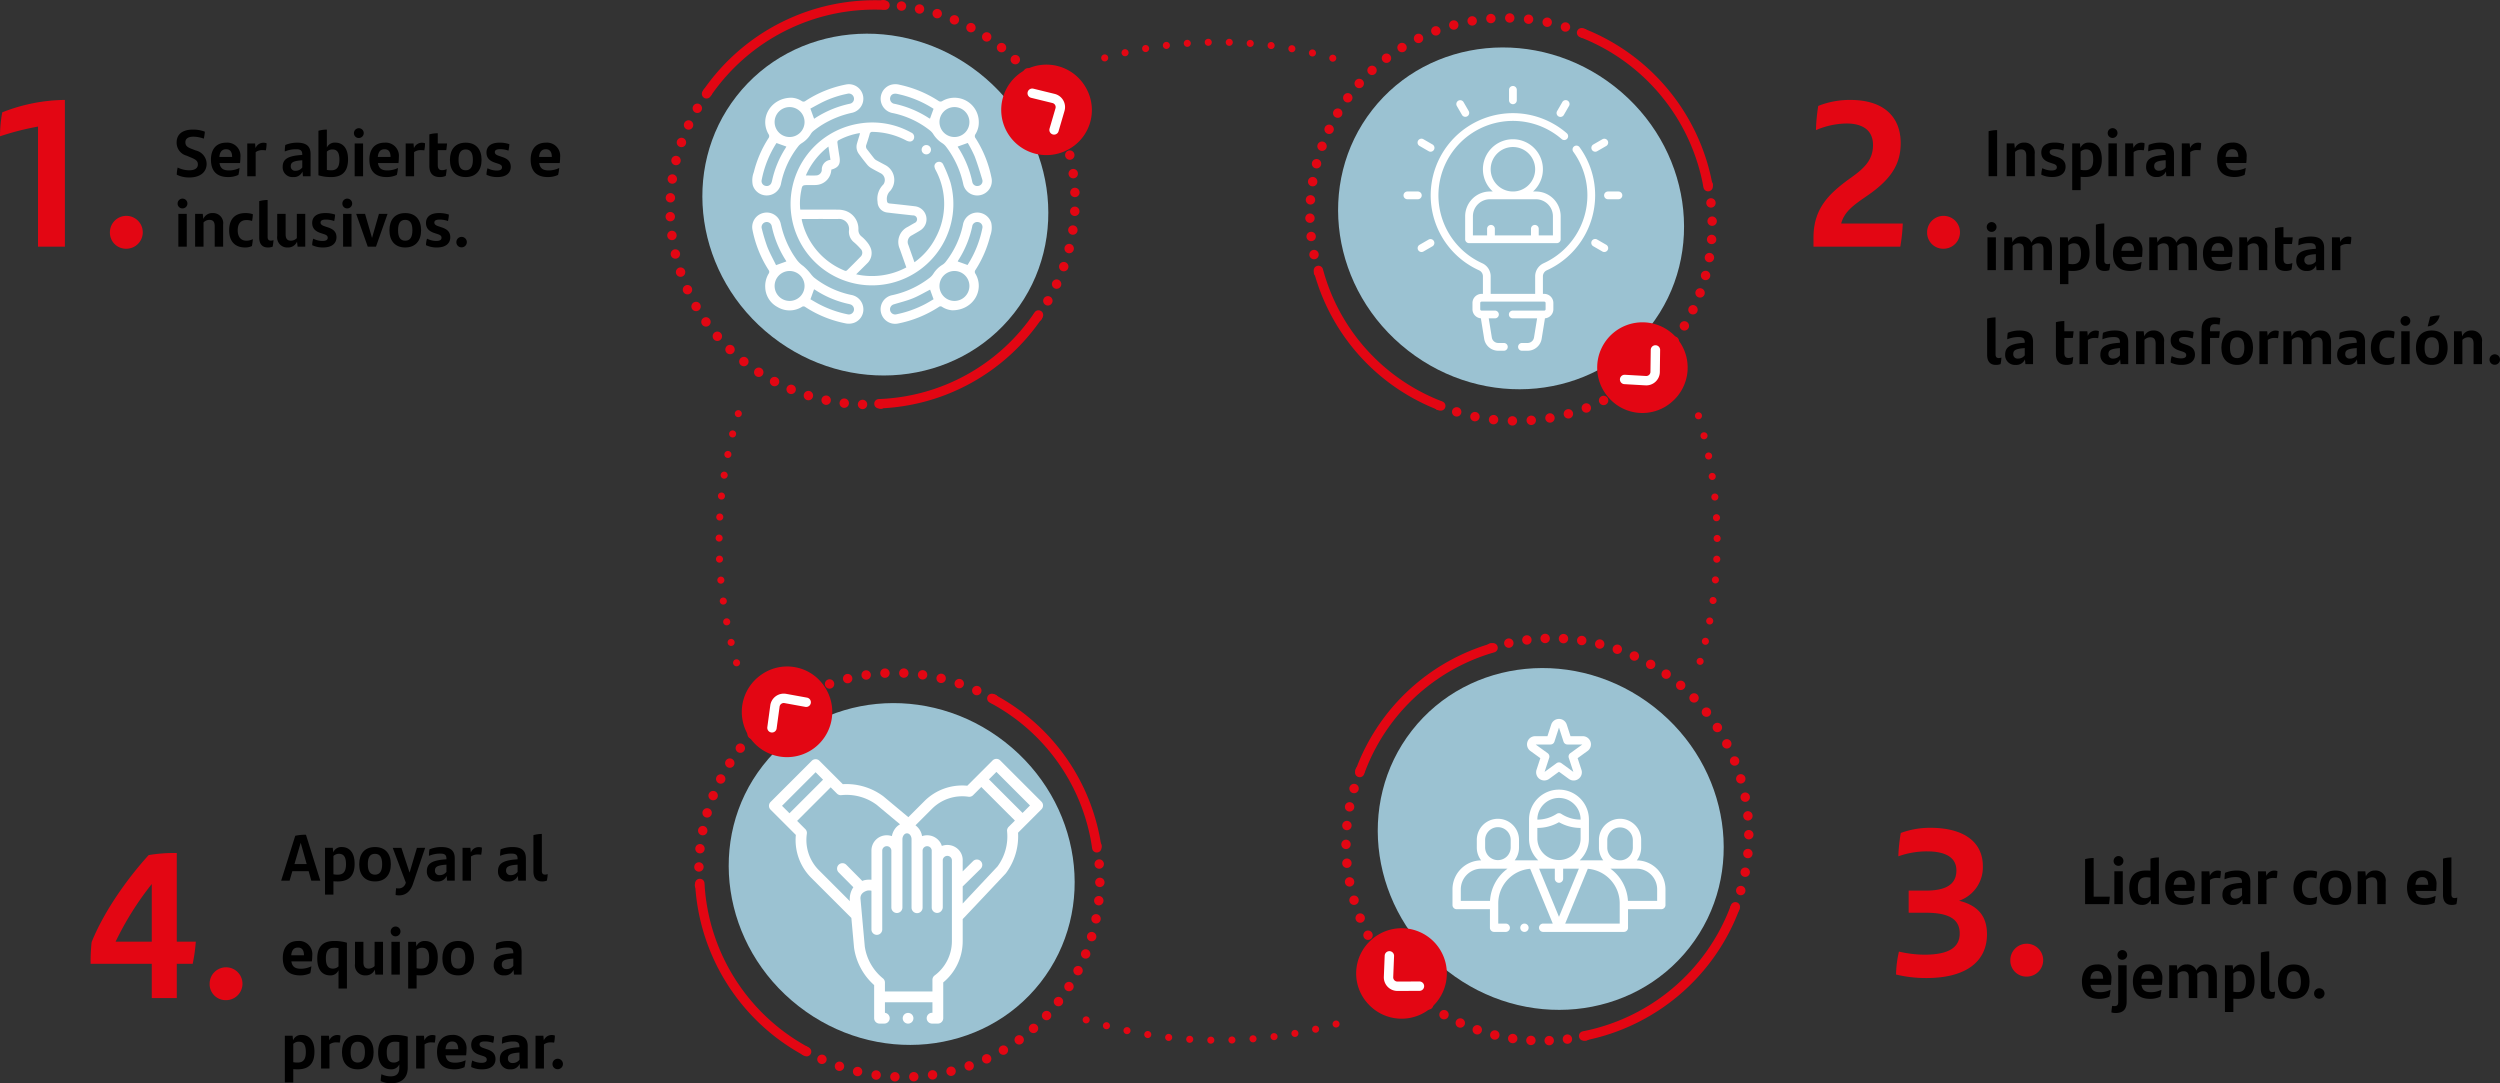<svg xmlns="http://www.w3.org/2000/svg" xmlns:xlink="http://www.w3.org/1999/xlink" viewBox="0 0 532.374 230.684"><rect x="0" y="0" width="532.374" height="230.684" fill="#333333" stroke="none"/><defs><clipPath id="clip-path" transform="translate(-442.41 -339.917)"><rect x="570.611" y="425.533" width="57.667" height="57.996" style="fill:none"/></clipPath><clipPath id="clip-path-2" transform="translate(-442.41 -339.917)"><rect x="675.184" y="325.658" width="53.511" height="53.238" style="fill:none"/></clipPath><clipPath id="clip-path-3" transform="translate(-442.41 -339.917)"><rect x="775.781" y="425.988" width="56.986" height="57.234" style="fill:none"/></clipPath><clipPath id="clip-path-4" transform="translate(-442.41 -339.917)"><rect x="671.237" y="528.65" width="58.163" height="57.779" style="fill:none"/></clipPath><clipPath id="clip-path-5" transform="translate(-442.41 -339.917)"><rect x="711.253" y="333.79" width="105.884" height="105.254" style="fill:none"/></clipPath><clipPath id="clip-path-6" transform="translate(-442.41 -339.917)"><rect x="719.699" y="465.949" width="105.878" height="105.253" style="fill:none"/></clipPath><clipPath id="clip-path-7" transform="translate(-442.41 -339.917)"><rect x="575.874" y="330.857" width="105.881" height="105.253" style="fill:none"/></clipPath><clipPath id="clip-path-8" transform="translate(-442.41 -339.917)"><rect x="581.484" y="473.411" width="105.881" height="105.253" style="fill:none"/></clipPath></defs><g style="isolation:isolate"><g id="Capa_1" data-name="Capa 1"><path d="M865.879,367.861a7.251,7.251,0,0,1,1.821-.238v9.819h-1.821Z" transform="translate(-442.41 -339.917)"/><path d="M875.695,372.735v4.707h-1.793v-4.314c0-.924-.294-1.4-1.148-1.4a1.783,1.783,0,0,0-1.232.546v5.169h-1.793v-6.99h1.625l.126,1.079a2.024,2.024,0,0,1,1.947-1.247A2.144,2.144,0,0,1,875.695,372.735Z" transform="translate(-442.41 -339.917)"/><path d="M877.105,377.12a4.638,4.638,0,0,1,.225-1.387,4.403,4.403,0,0,0,1.947.49c.771,0,1.135-.224,1.135-.687,0-.378-.238-.588-.854-.784l-.603-.196c-1.135-.364-1.85-.98-1.85-2.171,0-1.233.869-2.101,2.76-2.101a6.17,6.17,0,0,1,2.115.322,6.717,6.717,0,0,1-.196,1.373,5.204,5.204,0,0,0-1.778-.308c-.841,0-1.121.252-1.121.63,0,.364.267.602.925.812l.658.224c1.247.406,1.807,1.036,1.807,2.101,0,1.219-.882,2.171-2.829,2.171A5.23,5.23,0,0,1,877.105,377.12Z" transform="translate(-442.41 -339.917)"/><path d="M889.99,373.856c0,2.283-.967,3.754-3.586,3.754q-.483,0-.925-.042v2.844h-1.793v-9.959h1.653l.098.966a1.848,1.848,0,0,1,1.807-1.134C888.827,370.284,889.99,371.376,889.99,373.856Zm-1.835.07c0-1.527-.49-2.199-1.499-2.199a1.661,1.661,0,0,0-1.177.462v3.894a4.475,4.475,0,0,0,.938.084C887.734,376.167,888.155,375.313,888.155,373.926Z" transform="translate(-442.41 -339.917)"/><path d="M891.246,368.239a1.043,1.043,0,1,1,1.051,1.051A1.015,1.015,0,0,1,891.246,368.239Zm.154,2.213h1.793v6.99h-1.793Z" transform="translate(-442.41 -339.917)"/><path d="M899.088,370.41a7.137,7.137,0,0,1-.154,1.513,6.072,6.072,0,0,0-.784-.056,2.352,2.352,0,0,0-1.387.435v5.141h-1.793v-6.99h1.667l.098.995a1.811,1.811,0,0,1,1.597-1.149A2.05,2.05,0,0,1,899.088,370.41Z" transform="translate(-442.41 -339.917)"/><path d="M905.36,372.708v4.734h-1.624l-.099-1.009a1.971,1.971,0,0,1-1.961,1.177,2.076,2.076,0,0,1-2.255-2.157c0-1.541.896-2.311,3.838-2.535l.336-.028v-.084c0-.77-.308-1.121-1.246-1.121a6.042,6.042,0,0,0-2.479.477,8.145,8.145,0,0,1,.111-1.387,6.506,6.506,0,0,1,2.521-.49C904.521,370.284,905.36,371.097,905.36,372.708Zm-1.765,2.857v-1.527l-.238.014c-1.919.154-2.213.56-2.213,1.274a.908.908,0,0,0,1.022.938A1.721,1.721,0,0,0,903.596,375.565Z" transform="translate(-442.41 -339.917)"/><path d="M911.143,370.41a7.138,7.138,0,0,1-.154,1.513,6.072,6.072,0,0,0-.784-.056,2.352,2.352,0,0,0-1.387.435v5.141h-1.793v-6.99h1.667l.098.995a1.812,1.812,0,0,1,1.597-1.149A2.05,2.05,0,0,1,911.143,370.41Z" transform="translate(-442.41 -339.917)"/><path d="M920.746,374.626H916.376c.182,1.163.826,1.569,2.031,1.569a5.142,5.142,0,0,0,2.228-.519,9.299,9.299,0,0,1-.238,1.471,5.062,5.062,0,0,1-2.157.462c-2.605,0-3.685-1.443-3.685-3.726,0-2.073,1.022-3.6,3.25-3.6a2.806,2.806,0,0,1,3.025,3.096A9.696,9.696,0,0,1,920.746,374.626Zm-4.398-1.303h2.718c-.014-.995-.351-1.639-1.274-1.639C916.908,371.685,916.446,372.231,916.348,373.324Z" transform="translate(-442.41 -339.917)"/><path d="M865.486,388.245a1.043,1.043,0,1,1,1.051,1.051A1.015,1.015,0,0,1,865.486,388.245Zm.154,2.213h1.793v6.99h-1.793Z" transform="translate(-442.41 -339.917)"/><path d="M879.366,392.811v4.637h-1.793v-4.301c0-.924-.28-1.415-1.148-1.415a1.773,1.773,0,0,0-1.261.574,4.332,4.332,0,0,1,.028.434v4.707h-1.808V393.133c0-.924-.279-1.4-1.134-1.4a1.79,1.79,0,0,0-1.247.546v5.169h-1.793V390.458h1.625l.14,1.093a1.991,1.991,0,0,1,1.947-1.261,2.017,2.017,0,0,1,2.087,1.316,2.154,2.154,0,0,1,2.13-1.316C878.708,390.29,879.366,391.327,879.366,392.811Z" transform="translate(-442.41 -339.917)"/><path d="M887.386,393.862c0,2.283-.967,3.754-3.586,3.754q-.483,0-.925-.042V400.418h-1.793v-9.96h1.653l.098.966a1.848,1.848,0,0,1,1.807-1.134C886.223,390.29,887.386,391.382,887.386,393.862Zm-1.835.07c0-1.527-.49-2.199-1.499-2.199a1.661,1.661,0,0,0-1.177.462v3.894a4.475,4.475,0,0,0,.938.084C885.13,396.173,885.551,395.319,885.551,393.932Z" transform="translate(-442.41 -339.917)"/><path d="M888.726,395.459v-7.704a6.606,6.606,0,0,1,1.793-.252v7.858c0,.504.183.798.673.798a1.395,1.395,0,0,0,.574-.112,7.923,7.923,0,0,1-.183,1.401,2.704,2.704,0,0,1-1.008.168C889.342,397.616,888.726,396.845,888.726,395.459Z" transform="translate(-442.41 -339.917)"/><path d="M898.557,394.632h-4.37c.182,1.163.826,1.569,2.031,1.569a5.142,5.142,0,0,0,2.228-.519,9.314,9.314,0,0,1-.238,1.472,5.069,5.069,0,0,1-2.157.462c-2.605,0-3.685-1.443-3.685-3.727,0-2.073,1.022-3.6,3.25-3.6a2.806,2.806,0,0,1,3.025,3.096A9.698,9.698,0,0,1,898.557,394.632Zm-4.398-1.303H896.876c-.014-.995-.351-1.639-1.274-1.639C894.719,391.69,894.257,392.237,894.158,393.33Z" transform="translate(-442.41 -339.917)"/><path d="M910.249,392.811v4.637h-1.793v-4.301c0-.924-.28-1.415-1.148-1.415a1.773,1.773,0,0,0-1.261.574,4.332,4.332,0,0,1,.028.434v4.707h-1.808V393.133c0-.924-.279-1.4-1.134-1.4a1.79,1.79,0,0,0-1.247.546v5.169h-1.793V390.458h1.625l.14,1.093a1.991,1.991,0,0,1,1.947-1.261,2.017,2.017,0,0,1,2.087,1.316,2.154,2.154,0,0,1,2.13-1.316C909.591,390.29,910.249,391.327,910.249,392.811Z" transform="translate(-442.41 -339.917)"/><path d="M917.723,394.632h-4.37c.182,1.163.826,1.569,2.031,1.569a5.142,5.142,0,0,0,2.228-.519,9.314,9.314,0,0,1-.238,1.472,5.069,5.069,0,0,1-2.157.462c-2.605,0-3.685-1.443-3.685-3.727,0-2.073,1.022-3.6,3.25-3.6a2.806,2.806,0,0,1,3.025,3.096A9.698,9.698,0,0,1,917.723,394.632Zm-4.398-1.303H916.042c-.014-.995-.351-1.639-1.274-1.639C913.885,391.69,913.423,392.237,913.324,393.33Z" transform="translate(-442.41 -339.917)"/><path d="M925.227,392.741v4.707h-1.793V393.133c0-.924-.294-1.4-1.148-1.4a1.783,1.783,0,0,0-1.232.546v5.169h-1.793V390.458h1.625l.126,1.079A2.024,2.024,0,0,1,922.958,390.29,2.144,2.144,0,0,1,925.227,392.741Z" transform="translate(-442.41 -339.917)"/><path d="M929.594,396.145a2.276,2.276,0,0,0,.967-.224,9.532,9.532,0,0,1-.196,1.443,2.846,2.846,0,0,1-1.247.252c-1.442,0-2.241-.757-2.241-2.382V388.525a6.442,6.442,0,0,1,1.793-.238V390.458h1.976c-.042.49-.084.911-.168,1.415H928.669v3.166C928.669,395.809,928.949,396.145,929.594,396.145Z" transform="translate(-442.41 -339.917)"/><path d="M937.336,392.713v4.735h-1.624l-.099-1.009a1.971,1.971,0,0,1-1.961,1.177,2.077,2.077,0,0,1-2.255-2.158c0-1.541.896-2.311,3.838-2.535l.336-.028V392.811c0-.77-.308-1.121-1.246-1.121a6.042,6.042,0,0,0-2.479.477,8.146,8.146,0,0,1,.111-1.387,6.506,6.506,0,0,1,2.521-.49C936.496,390.29,937.336,391.103,937.336,392.713Zm-1.765,2.857V394.044l-.238.014c-1.919.154-2.213.56-2.213,1.274a.908.908,0,0,0,1.022.938A1.72,1.72,0,0,0,935.571,395.571Z" transform="translate(-442.41 -339.917)"/><path d="M943.118,390.416a7.138,7.138,0,0,1-.154,1.513,6.073,6.073,0,0,0-.784-.056,2.352,2.352,0,0,0-1.387.435v5.141H939V390.458h1.667l.098.995a1.812,1.812,0,0,1,1.598-1.149A2.048,2.048,0,0,1,943.118,390.416Z" transform="translate(-442.41 -339.917)"/><path d="M865.57,415.465v-7.704a6.605,6.605,0,0,1,1.793-.252v7.858c0,.504.183.798.673.798a1.395,1.395,0,0,0,.574-.112,7.917,7.917,0,0,1-.183,1.401,2.704,2.704,0,0,1-1.008.168C866.187,417.622,865.57,416.852,865.57,415.465Z" transform="translate(-442.41 -339.917)"/><path d="M875.345,412.72v4.734h-1.624l-.099-1.009a1.971,1.971,0,0,1-1.961,1.177,2.076,2.076,0,0,1-2.255-2.157c0-1.541.896-2.312,3.838-2.535l.336-.028v-.084c0-.77-.308-1.121-1.246-1.121a6.042,6.042,0,0,0-2.479.477,8.146,8.146,0,0,1,.111-1.387,6.506,6.506,0,0,1,2.521-.49C874.505,410.296,875.345,411.108,875.345,412.72Zm-1.765,2.857V414.05l-.238.015c-1.919.153-2.213.56-2.213,1.274a.908.908,0,0,0,1.022.938A1.722,1.722,0,0,0,873.58,415.577Z" transform="translate(-442.41 -339.917)"/><path d="M882.932,416.151a2.269,2.269,0,0,0,.967-.225,9.523,9.523,0,0,1-.196,1.443,2.846,2.846,0,0,1-1.247.252c-1.442,0-2.241-.757-2.241-2.382v-6.709a6.442,6.442,0,0,1,1.793-.238v2.171h1.976c-.042.49-.084.911-.168,1.415h-1.808v3.166C882.007,415.815,882.287,416.151,882.932,416.151Z" transform="translate(-442.41 -339.917)"/><path d="M889.358,410.422a7.134,7.134,0,0,1-.154,1.513,6.17,6.17,0,0,0-.784-.056,2.349,2.349,0,0,0-1.387.435v5.141h-1.793v-6.99h1.667l.098.995a1.811,1.811,0,0,1,1.598-1.149A2.048,2.048,0,0,1,889.358,410.422Z" transform="translate(-442.41 -339.917)"/><path d="M895.616,412.72v4.734h-1.624l-.099-1.009a1.971,1.971,0,0,1-1.961,1.177,2.076,2.076,0,0,1-2.255-2.157c0-1.541.896-2.312,3.838-2.535l.336-.028v-.084c0-.77-.308-1.121-1.246-1.121a6.042,6.042,0,0,0-2.479.477,8.145,8.145,0,0,1,.111-1.387,6.506,6.506,0,0,1,2.521-.49C894.776,410.296,895.616,411.108,895.616,412.72Zm-1.765,2.857V414.05l-.238.015c-1.919.153-2.213.56-2.213,1.274a.908.908,0,0,0,1.022.938A1.722,1.722,0,0,0,893.852,415.577Z" transform="translate(-442.41 -339.917)"/><path d="M903.247,412.747v4.707h-1.793v-4.314c0-.925-.294-1.4-1.148-1.4a1.781,1.781,0,0,0-1.232.546v5.169h-1.793v-6.99h1.625l.126,1.079a2.023,2.023,0,0,1,1.947-1.247A2.144,2.144,0,0,1,903.247,412.747Z" transform="translate(-442.41 -339.917)"/><path d="M904.657,417.132a4.633,4.633,0,0,1,.225-1.387,4.41,4.41,0,0,0,1.947.49c.771,0,1.135-.225,1.135-.687,0-.378-.238-.588-.854-.784l-.603-.196c-1.135-.364-1.85-.98-1.85-2.171,0-1.233.869-2.102,2.76-2.102a6.169,6.169,0,0,1,2.115.322,6.718,6.718,0,0,1-.196,1.373,5.204,5.204,0,0,0-1.778-.309c-.841,0-1.121.252-1.121.631,0,.364.267.602.925.812l.658.224c1.247.406,1.807,1.036,1.807,2.102,0,1.219-.882,2.171-2.829,2.171A5.237,5.237,0,0,1,904.657,417.132Z" transform="translate(-442.41 -339.917)"/><path d="M913.031,410.464h2.087a12.005,12.005,0,0,1-.154,1.415h-1.933v5.575h-1.793v-7.396c0-1.625.854-2.549,2.718-2.549a4.953,4.953,0,0,1,1.261.153,10.513,10.513,0,0,1-.154,1.401,4.209,4.209,0,0,0-.953-.126c-.77,0-1.078.364-1.078,1.148Z" transform="translate(-442.41 -339.917)"/><path d="M915.451,413.966c0-2.297,1.205-3.67,3.362-3.67s3.376,1.373,3.376,3.67c0,2.27-1.247,3.656-3.376,3.656C916.67,417.622,915.451,416.235,915.451,413.966Zm4.889,0c0-1.484-.476-2.227-1.526-2.227s-1.527.728-1.527,2.227c0,1.485.49,2.213,1.527,2.213C919.836,416.179,920.34,415.437,920.34,413.966Z" transform="translate(-442.41 -339.917)"/><path d="M927.662,410.422a7.134,7.134,0,0,1-.154,1.513,6.17,6.17,0,0,0-.784-.056,2.349,2.349,0,0,0-1.387.435v5.141h-1.793v-6.99h1.667l.098.995a1.811,1.811,0,0,1,1.597-1.149A2.05,2.05,0,0,1,927.662,410.422Z" transform="translate(-442.41 -339.917)"/><path d="M938.809,412.817v4.637h-1.793v-4.301c0-.924-.28-1.414-1.148-1.414a1.771,1.771,0,0,0-1.261.574,4.312,4.312,0,0,1,.028.434v4.707h-1.808v-4.314c0-.925-.279-1.4-1.134-1.4a1.788,1.788,0,0,0-1.247.546v5.169h-1.793v-6.99h1.625l.14,1.093a1.991,1.991,0,0,1,1.947-1.261,2.018,2.018,0,0,1,2.087,1.316,2.154,2.154,0,0,1,2.13-1.316C938.15,410.296,938.809,411.333,938.809,412.817Z" transform="translate(-442.41 -339.917)"/><path d="M946.044,412.72v4.734h-1.624l-.099-1.009a1.971,1.971,0,0,1-1.961,1.177,2.076,2.076,0,0,1-2.255-2.157c0-1.541.896-2.312,3.838-2.535l.336-.028v-.084c0-.77-.308-1.121-1.246-1.121a6.042,6.042,0,0,0-2.479.477,8.144,8.144,0,0,1,.111-1.387,6.506,6.506,0,0,1,2.521-.49C945.204,410.296,946.044,411.108,946.044,412.72Zm-1.765,2.857V414.05l-.238.015c-1.919.153-2.213.56-2.213,1.274a.908.908,0,0,0,1.022.938A1.722,1.722,0,0,0,944.279,415.577Z" transform="translate(-442.41 -339.917)"/><path d="M947.287,413.98c0-2.536,1.373-3.685,3.446-3.685a4.746,4.746,0,0,1,1.597.238,8.313,8.313,0,0,1-.168,1.442,3.361,3.361,0,0,0-1.177-.195c-1.232,0-1.877.756-1.877,2.199,0,1.442.729,2.198,1.863,2.198a3.002,3.002,0,0,0,1.358-.336,10.801,10.801,0,0,1-.196,1.471,3.24,3.24,0,0,1-1.456.309C948.632,417.622,947.287,416.417,947.287,413.98Z" transform="translate(-442.41 -339.917)"/><path d="M953.602,408.251a1.043,1.043,0,1,1,1.051,1.051A1.016,1.016,0,0,1,953.602,408.251Zm.154,2.213h1.793v6.99h-1.793Z" transform="translate(-442.41 -339.917)"/><path d="M956.891,413.966c0-2.297,1.205-3.67,3.362-3.67s3.376,1.373,3.376,3.67c0,2.27-1.247,3.656-3.376,3.656C958.109,417.622,956.891,416.235,956.891,413.966Zm4.889,0c0-1.484-.476-2.227-1.526-2.227s-1.527.728-1.527,2.227c0,1.485.49,2.213,1.527,2.213C961.275,416.179,961.779,415.437,961.779,413.966Zm-1.877-6.583a7.518,7.518,0,0,1,2.045-.295,2.911,2.911,0,0,1-2.521,2.34h-.042Z" transform="translate(-442.41 -339.917)"/><path d="M970.95,412.747v4.707h-1.793v-4.314c0-.925-.294-1.4-1.148-1.4a1.781,1.781,0,0,0-1.232.546v5.169h-1.793v-6.99h1.625l.126,1.079a2.023,2.023,0,0,1,1.947-1.247A2.144,2.144,0,0,1,970.95,412.747Z" transform="translate(-442.41 -339.917)"/><path d="M972.557,416.487a1.114,1.114,0,1,1,1.121,1.106A1.087,1.087,0,0,1,972.557,416.487Z" transform="translate(-442.41 -339.917)"/><path d="M886.431,522.869a7.229,7.229,0,0,1,1.821-.238v8.236h3.432a14.874,14.874,0,0,1-.154,1.583h-5.099Z" transform="translate(-442.41 -339.917)"/><path d="M892.506,523.247a1.043,1.043,0,1,1,1.051,1.051A1.016,1.016,0,0,1,892.506,523.247Zm.154,2.213h1.793v6.99h-1.793Z" transform="translate(-442.41 -339.917)"/><path d="M902.142,522.505v9.945h-1.652l-.099-.967a1.848,1.848,0,0,1-1.807,1.135c-1.583,0-2.746-1.093-2.746-3.572,0-2.283.967-3.754,3.586-3.754q.483,0,.925.042v-2.577A6.675,6.675,0,0,1,902.142,522.505Zm-1.793,8.208v-3.894a4.435,4.435,0,0,0-.938-.084c-1.316,0-1.737.854-1.737,2.241,0,1.526.49,2.198,1.499,2.198A1.661,1.661,0,0,0,900.349,530.713Z" transform="translate(-442.41 -339.917)"/><path d="M909.687,529.635h-4.37c.183,1.162.826,1.568,2.031,1.568a5.135,5.135,0,0,0,2.228-.519,9.418,9.418,0,0,1-.238,1.472,5.069,5.069,0,0,1-2.157.462c-2.605,0-3.685-1.443-3.685-3.727,0-2.072,1.022-3.6,3.25-3.6a2.806,2.806,0,0,1,3.025,3.096A9.704,9.704,0,0,1,909.687,529.635Zm-4.398-1.303h2.718c-.014-.995-.351-1.64-1.274-1.64C905.849,526.692,905.387,527.239,905.288,528.332Z" transform="translate(-442.41 -339.917)"/><path d="M915.342,525.418a7.134,7.134,0,0,1-.154,1.513,6.17,6.17,0,0,0-.784-.056,2.349,2.349,0,0,0-1.387.435v5.141h-1.793V525.46h1.667l.098.995a1.811,1.811,0,0,1,1.597-1.149A2.05,2.05,0,0,1,915.342,525.418Z" transform="translate(-442.41 -339.917)"/><path d="M921.614,527.716v4.734h-1.624l-.099-1.009a1.971,1.971,0,0,1-1.961,1.177,2.076,2.076,0,0,1-2.255-2.157c0-1.541.896-2.312,3.838-2.535l.336-.028v-.084c0-.771-.308-1.121-1.246-1.121a6.042,6.042,0,0,0-2.479.477,8.146,8.146,0,0,1,.111-1.387,6.506,6.506,0,0,1,2.521-.49C920.774,525.292,921.614,526.104,921.614,527.716Zm-1.765,2.857V529.046l-.238.015c-1.919.153-2.213.56-2.213,1.274a.908.908,0,0,0,1.022.938A1.722,1.722,0,0,0,919.85,530.573Z" transform="translate(-442.41 -339.917)"/><path d="M927.382,525.418a7.134,7.134,0,0,1-.154,1.513,6.17,6.17,0,0,0-.784-.056,2.349,2.349,0,0,0-1.387.435v5.141h-1.793V525.46h1.667l.098.995a1.811,1.811,0,0,1,1.598-1.149A2.048,2.048,0,0,1,927.382,525.418Z" transform="translate(-442.41 -339.917)"/><path d="M930.795,528.977c0-2.536,1.373-3.685,3.446-3.685a4.746,4.746,0,0,1,1.597.238,8.312,8.312,0,0,1-.168,1.442,3.361,3.361,0,0,0-1.177-.195c-1.232,0-1.877.756-1.877,2.199,0,1.442.729,2.198,1.863,2.198a3.002,3.002,0,0,0,1.358-.336,10.801,10.801,0,0,1-.196,1.471,3.24,3.24,0,0,1-1.456.309C932.14,532.618,930.795,531.413,930.795,528.977Z" transform="translate(-442.41 -339.917)"/><path d="M936.381,528.962c0-2.297,1.205-3.67,3.362-3.67s3.376,1.373,3.376,3.67c0,2.27-1.247,3.656-3.376,3.656C937.6,532.618,936.381,531.231,936.381,528.962Zm4.889,0c0-1.484-.476-2.227-1.526-2.227s-1.527.728-1.527,2.227c0,1.485.49,2.213,1.527,2.213C940.766,531.175,941.27,530.433,941.27,528.962Z" transform="translate(-442.41 -339.917)"/><path d="M950.44,527.743v4.707h-1.793v-4.314c0-.925-.294-1.4-1.148-1.4a1.781,1.781,0,0,0-1.232.546v5.169h-1.793V525.46h1.625l.126,1.079a2.023,2.023,0,0,1,1.947-1.247A2.144,2.144,0,0,1,950.44,527.743Z" transform="translate(-442.41 -339.917)"/><path d="M961.178,529.635h-4.37c.182,1.162.826,1.568,2.031,1.568a5.135,5.135,0,0,0,2.228-.519,9.305,9.305,0,0,1-.238,1.472,5.069,5.069,0,0,1-2.157.462c-2.605,0-3.685-1.443-3.685-3.727,0-2.072,1.022-3.6,3.25-3.6a2.806,2.806,0,0,1,3.025,3.096A9.704,9.704,0,0,1,961.178,529.635ZM956.779,528.332h2.718c-.014-.995-.351-1.64-1.274-1.64C957.34,526.692,956.878,527.239,956.779,528.332Z" transform="translate(-442.41 -339.917)"/><path d="M962.645,530.461v-7.704a6.605,6.605,0,0,1,1.793-.252v7.858c0,.504.183.798.673.798a1.395,1.395,0,0,0,.574-.112,7.917,7.917,0,0,1-.183,1.401,2.705,2.705,0,0,1-1.008.168C963.261,532.618,962.645,531.848,962.645,530.461Z" transform="translate(-442.41 -339.917)"/><path d="M891.949,549.641H887.579c.182,1.163.826,1.569,2.031,1.569a5.149,5.149,0,0,0,2.228-.519,9.292,9.292,0,0,1-.238,1.471,5.055,5.055,0,0,1-2.157.462c-2.605,0-3.685-1.442-3.685-3.726,0-2.073,1.022-3.6,3.25-3.6a2.806,2.806,0,0,1,3.025,3.096A9.69,9.69,0,0,1,891.949,549.641Zm-4.398-1.303h2.718c-.014-.994-.351-1.639-1.274-1.639C888.111,546.699,887.649,547.245,887.551,548.338Z" transform="translate(-442.41 -339.917)"/><path d="M892.029,555.51a13.19,13.19,0,0,1,.168-1.4,2.149,2.149,0,0,0,.505.056c.546,0,.784-.252.784-.868V545.467h1.793v7.746c0,1.625-.742,2.423-2.325,2.423A3.214,3.214,0,0,1,892.029,555.51Zm1.289-12.257a1.037,1.037,0,1,1,1.051,1.051A1.007,1.007,0,0,1,893.318,543.253Z" transform="translate(-442.41 -339.917)"/><path d="M902.799,549.641h-4.37c.182,1.163.826,1.569,2.031,1.569a5.149,5.149,0,0,0,2.228-.519,9.292,9.292,0,0,1-.238,1.471,5.055,5.055,0,0,1-2.157.462c-2.605,0-3.685-1.442-3.685-3.726,0-2.073,1.022-3.6,3.25-3.6a2.806,2.806,0,0,1,3.025,3.096A9.69,9.69,0,0,1,902.799,549.641Zm-4.398-1.303h2.718c-.014-.994-.351-1.639-1.274-1.639C898.961,546.699,898.499,547.245,898.4,548.338Z" transform="translate(-442.41 -339.917)"/><path d="M914.491,547.819v4.637h-1.793v-4.3c0-.925-.28-1.415-1.148-1.415a1.775,1.775,0,0,0-1.261.574,4.351,4.351,0,0,1,.028.435v4.706h-1.808V548.142c0-.924-.279-1.4-1.134-1.4a1.792,1.792,0,0,0-1.247.546v5.169h-1.793V545.467h1.625l.14,1.093a1.991,1.991,0,0,1,1.947-1.261,2.016,2.016,0,0,1,2.087,1.316,2.153,2.153,0,0,1,2.13-1.316C913.833,545.299,914.491,546.335,914.491,547.819Z" transform="translate(-442.41 -339.917)"/><path d="M922.512,548.87c0,2.283-.967,3.754-3.586,3.754q-.483,0-.925-.042v2.844h-1.793v-9.959h1.653l.098.966a1.849,1.849,0,0,1,1.807-1.134C921.349,545.299,922.512,546.391,922.512,548.87Zm-1.835.07c0-1.526-.49-2.199-1.499-2.199a1.661,1.661,0,0,0-1.177.462v3.895a4.508,4.508,0,0,0,.938.084C920.256,551.182,920.677,550.327,920.677,548.94Z" transform="translate(-442.41 -339.917)"/><path d="M923.852,550.467v-7.704a6.605,6.605,0,0,1,1.793-.252v7.858c0,.504.183.799.673.799a1.395,1.395,0,0,0,.574-.112,7.906,7.906,0,0,1-.183,1.4,2.704,2.704,0,0,1-1.008.168C924.468,552.624,923.852,551.854,923.852,550.467Z" transform="translate(-442.41 -339.917)"/><path d="M927.491,548.969c0-2.298,1.205-3.67,3.362-3.67s3.376,1.372,3.376,3.67c0,2.269-1.247,3.655-3.376,3.655C928.71,552.624,927.491,551.237,927.491,548.969Zm4.889,0c0-1.485-.476-2.228-1.526-2.228s-1.527.729-1.527,2.228c0,1.484.49,2.213,1.527,2.213C931.876,551.182,932.38,550.439,932.38,548.969Z" transform="translate(-442.41 -339.917)"/><path d="M935.191,551.49a1.114,1.114,0,1,1,1.121,1.106A1.087,1.087,0,0,1,935.191,551.49Z" transform="translate(-442.41 -339.917)"/><path d="M480.053,377.12a6.336,6.336,0,0,1,.196-1.526,5.612,5.612,0,0,0,2.479.588c1.135,0,1.821-.434,1.821-1.247,0-.771-.49-1.079-1.625-1.541l-.798-.336a2.847,2.847,0,0,1-2.102-2.815c0-1.527.994-2.731,3.474-2.731a6.905,6.905,0,0,1,2.536.448,9.522,9.522,0,0,1-.225,1.485,6.526,6.526,0,0,0-2.228-.42c-1.246,0-1.694.532-1.694,1.177,0,.77.434,1.079,1.4,1.443l.841.322a2.958,2.958,0,0,1,2.283,2.843c0,1.653-1.232,2.899-3.685,2.899A5.769,5.769,0,0,1,480.053,377.12Z" transform="translate(-442.41 -339.917)"/><path d="M493.523,374.641h-4.37c.182,1.163.826,1.569,2.031,1.569a5.142,5.142,0,0,0,2.228-.519,9.298,9.298,0,0,1-.238,1.471,5.062,5.062,0,0,1-2.157.462c-2.605,0-3.685-1.443-3.685-3.726,0-2.073,1.022-3.6,3.25-3.6a2.806,2.806,0,0,1,3.025,3.096A9.698,9.698,0,0,1,493.523,374.641Zm-4.398-1.303h2.718c-.014-.995-.351-1.639-1.274-1.639C489.686,371.699,489.224,372.245,489.125,373.338Z" transform="translate(-442.41 -339.917)"/><path d="M499.179,370.424a7.137,7.137,0,0,1-.154,1.513,6.072,6.072,0,0,0-.784-.056,2.352,2.352,0,0,0-1.387.435v5.141h-1.793v-6.99h1.667l.098.995a1.812,1.812,0,0,1,1.598-1.149A2.048,2.048,0,0,1,499.179,370.424Z" transform="translate(-442.41 -339.917)"/><path d="M508.545,372.722v4.734h-1.624l-.099-1.008a1.972,1.972,0,0,1-1.961,1.176,2.076,2.076,0,0,1-2.255-2.157c0-1.541.896-2.311,3.838-2.535l.336-.028v-.084c0-.77-.308-1.121-1.246-1.121a6.042,6.042,0,0,0-2.479.477,8.145,8.145,0,0,1,.111-1.387,6.506,6.506,0,0,1,2.521-.49C507.705,370.298,508.545,371.111,508.545,372.722Zm-1.765,2.857v-1.527l-.238.014c-1.919.154-2.213.56-2.213,1.274a.908.908,0,0,0,1.022.938A1.72,1.72,0,0,0,506.78,375.579Z" transform="translate(-442.41 -339.917)"/><path d="M516.525,373.856c0,2.283-.967,3.768-3.586,3.768a9.166,9.166,0,0,1-2.718-.378V367.763a6.6,6.6,0,0,1,1.793-.252v3.838a1.823,1.823,0,0,1,1.765-1.064C515.362,370.284,516.525,371.391,516.525,373.856Zm-1.835.084c0-1.541-.49-2.199-1.499-2.199a1.661,1.661,0,0,0-1.177.462v3.894a4.475,4.475,0,0,0,.938.084C514.27,376.181,514.69,375.313,514.69,373.94Z" transform="translate(-442.41 -339.917)"/><path d="M517.781,368.253a1.043,1.043,0,1,1,1.051,1.051A1.015,1.015,0,0,1,517.781,368.253Zm.154,2.213h1.793v6.99h-1.793Z" transform="translate(-442.41 -339.917)"/><path d="M527.263,374.641h-4.37c.183,1.163.826,1.569,2.031,1.569a5.142,5.142,0,0,0,2.228-.519,9.413,9.413,0,0,1-.238,1.471,5.062,5.062,0,0,1-2.157.462c-2.605,0-3.685-1.443-3.685-3.726,0-2.073,1.022-3.6,3.25-3.6a2.806,2.806,0,0,1,3.025,3.096A9.698,9.698,0,0,1,527.263,374.641Zm-4.398-1.303H525.582c-.014-.995-.351-1.639-1.274-1.639C523.425,371.699,522.963,372.245,522.864,373.338Z" transform="translate(-442.41 -339.917)"/><path d="M532.918,370.424a7.138,7.138,0,0,1-.154,1.513,6.072,6.072,0,0,0-.784-.056,2.352,2.352,0,0,0-1.387.435v5.141h-1.793v-6.99h1.667l.098.995a1.812,1.812,0,0,1,1.597-1.149A2.05,2.05,0,0,1,532.918,370.424Z" transform="translate(-442.41 -339.917)"/><path d="M536.558,376.153a2.276,2.276,0,0,0,.967-.224,9.516,9.516,0,0,1-.196,1.443,2.839,2.839,0,0,1-1.247.252c-1.442,0-2.241-.756-2.241-2.381V368.533a6.443,6.443,0,0,1,1.793-.238v2.171h1.976c-.042.49-.084.911-.168,1.415h-1.808v3.166C535.633,375.817,535.913,376.153,536.558,376.153Z" transform="translate(-442.41 -339.917)"/><path d="M538.221,373.968c0-2.297,1.205-3.67,3.362-3.67s3.376,1.373,3.376,3.67c0,2.269-1.247,3.656-3.376,3.656C539.439,377.624,538.221,376.237,538.221,373.968Zm4.889,0c0-1.485-.476-2.228-1.526-2.228s-1.527.729-1.527,2.228c0,1.485.49,2.213,1.527,2.213C542.605,376.181,543.109,375.439,543.109,373.968Z" transform="translate(-442.41 -339.917)"/><path d="M546.005,377.134a4.638,4.638,0,0,1,.225-1.387,4.403,4.403,0,0,0,1.947.49c.771,0,1.135-.224,1.135-.686,0-.378-.238-.588-.854-.785l-.603-.196c-1.135-.364-1.85-.98-1.85-2.171,0-1.233.869-2.101,2.76-2.101a6.146,6.146,0,0,1,2.115.322,6.716,6.716,0,0,1-.196,1.373,5.205,5.205,0,0,0-1.778-.308c-.841,0-1.121.252-1.121.63,0,.364.267.602.925.812l.658.224c1.247.406,1.807,1.036,1.807,2.101,0,1.218-.882,2.171-2.829,2.171A5.231,5.231,0,0,1,546.005,377.134Z" transform="translate(-442.41 -339.917)"/><path d="M561.604,374.641h-4.37c.183,1.163.826,1.569,2.031,1.569a5.142,5.142,0,0,0,2.228-.519,9.411,9.411,0,0,1-.238,1.471,5.062,5.062,0,0,1-2.157.462c-2.605,0-3.685-1.443-3.685-3.726,0-2.073,1.022-3.6,3.25-3.6a2.806,2.806,0,0,1,3.025,3.096A9.698,9.698,0,0,1,561.604,374.641Zm-4.398-1.303h2.718c-.014-.995-.351-1.639-1.274-1.639C557.767,371.699,557.305,372.245,557.206,373.338Z" transform="translate(-442.41 -339.917)"/><path d="M480.234,383.247a1.043,1.043,0,1,1,1.051,1.051A1.015,1.015,0,0,1,480.234,383.247Zm.154,2.213h1.793v6.99h-1.793Z" transform="translate(-442.41 -339.917)"/><path d="M489.926,387.743v4.707h-1.793v-4.314c0-.924-.294-1.4-1.148-1.4a1.783,1.783,0,0,0-1.232.546v5.169h-1.793V385.46h1.625l.126,1.079a2.024,2.024,0,0,1,1.947-1.247A2.144,2.144,0,0,1,489.926,387.743Z" transform="translate(-442.41 -339.917)"/><path d="M491.21,388.976c0-2.536,1.373-3.684,3.446-3.684a4.748,4.748,0,0,1,1.597.238,8.318,8.318,0,0,1-.168,1.443,3.35,3.35,0,0,0-1.177-.196c-1.232,0-1.877.756-1.877,2.199,0,1.442.729,2.199,1.863,2.199a3.002,3.002,0,0,0,1.358-.336,10.821,10.821,0,0,1-.196,1.471,3.24,3.24,0,0,1-1.456.308C492.555,392.618,491.21,391.413,491.21,388.976Z" transform="translate(-442.41 -339.917)"/><path d="M497.608,390.46v-7.704a6.605,6.605,0,0,1,1.793-.252v7.858c0,.504.183.798.673.798a1.395,1.395,0,0,0,.574-.112,7.912,7.912,0,0,1-.183,1.401,2.705,2.705,0,0,1-1.008.168C498.225,392.618,497.608,391.847,497.608,390.46Z" transform="translate(-442.41 -339.917)"/><path d="M507.412,385.46v6.99h-1.625l-.126-1.079a2.024,2.024,0,0,1-1.947,1.247,2.144,2.144,0,0,1-2.27-2.451V385.46h1.793v4.314c0,.924.295,1.4,1.148,1.4a1.783,1.783,0,0,0,1.233-.546V385.46Z" transform="translate(-442.41 -339.917)"/><path d="M508.892,392.127a4.638,4.638,0,0,1,.225-1.387,4.403,4.403,0,0,0,1.947.49c.77,0,1.135-.224,1.135-.687,0-.378-.238-.588-.854-.784l-.603-.196c-1.135-.364-1.85-.98-1.85-2.171,0-1.233.869-2.101,2.76-2.101a6.17,6.17,0,0,1,2.115.322,6.716,6.716,0,0,1-.196,1.373,5.204,5.204,0,0,0-1.778-.308c-.841,0-1.121.252-1.121.63,0,.364.267.602.925.812l.658.224c1.247.406,1.807,1.036,1.807,2.101,0,1.219-.882,2.171-2.829,2.171A5.23,5.23,0,0,1,508.892,392.127Z" transform="translate(-442.41 -339.917)"/><path d="M515.318,383.247a1.043,1.043,0,1,1,1.051,1.051A1.015,1.015,0,0,1,515.318,383.247Zm.154,2.213h1.793v6.99h-1.793Z" transform="translate(-442.41 -339.917)"/><path d="M524.939,385.46l-2.466,6.99h-1.751L518.258,385.46h1.891l1.485,5.127,1.471-5.127Z" transform="translate(-442.41 -339.917)"/><path d="M525.342,388.962c0-2.297,1.205-3.67,3.362-3.67s3.376,1.373,3.376,3.67c0,2.269-1.247,3.656-3.376,3.656C526.561,392.618,525.342,391.231,525.342,388.962Zm4.889,0c0-1.485-.476-2.227-1.526-2.227s-1.527.728-1.527,2.227c0,1.485.49,2.213,1.527,2.213C529.727,391.175,530.23,390.433,530.23,388.962Z" transform="translate(-442.41 -339.917)"/><path d="M533.125,392.127a4.638,4.638,0,0,1,.225-1.387,4.403,4.403,0,0,0,1.947.49c.77,0,1.135-.224,1.135-.687,0-.378-.238-.588-.854-.784l-.603-.196c-1.135-.364-1.85-.98-1.85-2.171,0-1.233.869-2.101,2.76-2.101A6.17,6.17,0,0,1,538,385.614a6.716,6.716,0,0,1-.196,1.373,5.204,5.204,0,0,0-1.778-.308c-.841,0-1.121.252-1.121.63,0,.364.267.602.925.812l.658.224c1.247.406,1.807,1.036,1.807,2.101,0,1.219-.882,2.171-2.829,2.171A5.23,5.23,0,0,1,533.125,392.127Z" transform="translate(-442.41 -339.917)"/><path d="M539.594,391.483a1.114,1.114,0,1,1,1.121,1.106A1.087,1.087,0,0,1,539.594,391.483Z" transform="translate(-442.41 -339.917)"/><path d="M508.139,525.435H504.665l-.588,2.018h-1.793l2.997-9.554a9.798,9.798,0,0,1,2.283-.224l3.054,9.777h-1.919Zm-.42-1.513-1.274-4.538-1.331,4.538Z" transform="translate(-442.41 -339.917)"/><path d="M517.926,523.866c0,2.283-.967,3.754-3.586,3.754q-.483,0-.925-.042v2.844h-1.793v-9.96h1.653l.098.967a1.848,1.848,0,0,1,1.807-1.135C516.763,520.294,517.926,521.387,517.926,523.866Zm-1.835.069c0-1.526-.49-2.198-1.499-2.198a1.661,1.661,0,0,0-1.177.462v3.894a4.442,4.442,0,0,0,.938.084C515.67,526.177,516.091,525.323,516.091,523.936Z" transform="translate(-442.41 -339.917)"/><path d="M518.901,523.964c0-2.297,1.205-3.67,3.362-3.67s3.376,1.373,3.376,3.67c0,2.27-1.247,3.656-3.376,3.656C520.12,527.62,518.901,526.233,518.901,523.964Zm4.889,0c0-1.484-.476-2.227-1.526-2.227s-1.527.728-1.527,2.227c0,1.485.49,2.213,1.527,2.213C523.286,526.177,523.79,525.435,523.79,523.964Z" transform="translate(-442.41 -339.917)"/><path d="M532.947,520.462l-2.577,7.62c-.504,1.513-1.415,2.508-2.998,2.508a3.427,3.427,0,0,1-.714-.084,11.917,11.917,0,0,1,.112-1.457,2.278,2.278,0,0,0,.448.056,1.544,1.544,0,0,0,1.61-1.246l-2.787-7.396h1.849l1.737,5.281,1.568-5.281Z" transform="translate(-442.41 -339.917)"/><path d="M539.247,522.718v4.734h-1.624l-.099-1.009a1.971,1.971,0,0,1-1.961,1.177,2.076,2.076,0,0,1-2.255-2.157c0-1.541.896-2.312,3.838-2.535l.336-.028v-.084c0-.771-.308-1.121-1.246-1.121a6.042,6.042,0,0,0-2.479.477,8.145,8.145,0,0,1,.111-1.387,6.506,6.506,0,0,1,2.521-.49C538.407,520.294,539.247,521.106,539.247,522.718Zm-1.765,2.857v-1.527l-.238.015c-1.919.153-2.213.56-2.213,1.274a.908.908,0,0,0,1.022.938A1.722,1.722,0,0,0,537.482,525.575Z" transform="translate(-442.41 -339.917)"/><path d="M545.028,520.42a7.134,7.134,0,0,1-.154,1.513,6.168,6.168,0,0,0-.784-.056,2.349,2.349,0,0,0-1.387.435v5.141h-1.793v-6.99h1.667l.098.995a1.811,1.811,0,0,1,1.598-1.149A2.048,2.048,0,0,1,545.028,520.42Z" transform="translate(-442.41 -339.917)"/><path d="M554.395,522.718v4.734h-1.624l-.099-1.009a1.971,1.971,0,0,1-1.961,1.177,2.076,2.076,0,0,1-2.255-2.157c0-1.541.896-2.312,3.838-2.535l.336-.028v-.084c0-.771-.308-1.121-1.246-1.121a6.042,6.042,0,0,0-2.479.477,8.145,8.145,0,0,1,.111-1.387,6.506,6.506,0,0,1,2.521-.49C553.555,520.294,554.395,521.106,554.395,522.718Zm-1.765,2.857v-1.527l-.238.015c-1.919.153-2.213.56-2.213,1.274a.908.908,0,0,0,1.022.938A1.721,1.721,0,0,0,552.63,525.575Z" transform="translate(-442.41 -339.917)"/><path d="M556.001,525.463v-7.704a6.605,6.605,0,0,1,1.793-.252v7.858c0,.504.183.798.673.798a1.395,1.395,0,0,0,.574-.112,7.919,7.919,0,0,1-.183,1.401,2.705,2.705,0,0,1-1.008.168C556.617,527.62,556.001,526.85,556.001,525.463Z" transform="translate(-442.41 -339.917)"/><path d="M508.825,544.643h-4.37c.183,1.163.826,1.569,2.031,1.569a5.149,5.149,0,0,0,2.228-.519,9.407,9.407,0,0,1-.238,1.471,5.055,5.055,0,0,1-2.157.462c-2.605,0-3.685-1.442-3.685-3.726,0-2.073,1.022-3.6,3.25-3.6a2.806,2.806,0,0,1,3.025,3.096A9.69,9.69,0,0,1,508.825,544.643Zm-4.398-1.303h2.718c-.014-.994-.351-1.639-1.274-1.639C504.987,541.701,504.525,542.247,504.427,543.34Z" transform="translate(-442.41 -339.917)"/><path d="M516.287,540.665v9.763h-1.793v-3.894a1.816,1.816,0,0,1-1.778,1.092c-1.583,0-2.746-1.092-2.746-3.571,0-2.283.967-3.754,3.586-3.754a9.177,9.177,0,0,1,2.718.364Zm-1.793,5.042v-3.88a4.543,4.543,0,0,0-.952-.084c-1.316,0-1.737.855-1.737,2.241,0,1.526.49,2.199,1.499,2.199A1.678,1.678,0,0,0,514.494,545.707Z" transform="translate(-442.41 -339.917)"/><path d="M523.974,540.469V547.458h-1.625l-.126-1.078a2.025,2.025,0,0,1-1.947,1.246,2.144,2.144,0,0,1-2.27-2.451v-4.706h1.793v4.314c0,.924.294,1.4,1.148,1.4a1.785,1.785,0,0,0,1.233-.546v-5.169Z" transform="translate(-442.41 -339.917)"/><path d="M525.607,538.255a1.043,1.043,0,1,1,1.051,1.051A1.015,1.015,0,0,1,525.607,538.255Zm.154,2.214h1.793V547.458h-1.793Z" transform="translate(-442.41 -339.917)"/><path d="M535.636,543.872c0,2.283-.967,3.754-3.586,3.754q-.483,0-.925-.042v2.844h-1.793v-9.959h1.653l.098.966a1.849,1.849,0,0,1,1.807-1.134C534.473,540.301,535.636,541.393,535.636,543.872Zm-1.835.07c0-1.526-.49-2.199-1.499-2.199a1.661,1.661,0,0,0-1.177.462v3.895a4.508,4.508,0,0,0,.938.084C533.38,546.184,533.801,545.329,533.801,543.942Z" transform="translate(-442.41 -339.917)"/><path d="M536.611,543.971c0-2.298,1.205-3.67,3.362-3.67s3.376,1.372,3.376,3.67c0,2.269-1.247,3.655-3.376,3.655C537.83,547.626,536.611,546.239,536.611,543.971Zm4.889,0c0-1.485-.476-2.228-1.526-2.228s-1.527.729-1.527,2.228c0,1.484.49,2.213,1.527,2.213C540.996,546.184,541.5,545.441,541.5,543.971Z" transform="translate(-442.41 -339.917)"/><path d="M553.484,542.724V547.458h-1.624l-.099-1.008a1.972,1.972,0,0,1-1.961,1.176,2.076,2.076,0,0,1-2.255-2.157c0-1.54.896-2.311,3.838-2.535l.336-.027v-.085c0-.77-.308-1.12-1.246-1.12a6.042,6.042,0,0,0-2.479.477,8.144,8.144,0,0,1,.111-1.387,6.505,6.505,0,0,1,2.521-.49C552.645,540.301,553.484,541.113,553.484,542.724Zm-1.765,2.857v-1.526l-.238.014c-1.919.154-2.213.561-2.213,1.274a.908.908,0,0,0,1.022.938A1.718,1.718,0,0,0,551.72,545.581Z" transform="translate(-442.41 -339.917)"/><path d="M509.372,563.878c0,2.283-.967,3.754-3.586,3.754q-.483,0-.925-.042v2.844h-1.793v-9.959h1.653l.098.966a1.849,1.849,0,0,1,1.807-1.134C508.209,560.307,509.372,561.398,509.372,563.878Zm-1.835.07c0-1.526-.49-2.199-1.499-2.199a1.661,1.661,0,0,0-1.177.462v3.895a4.508,4.508,0,0,0,.938.084C507.116,566.189,507.537,565.335,507.537,563.948Z" transform="translate(-442.41 -339.917)"/><path d="M514.9,560.433a7.14,7.14,0,0,1-.154,1.513,5.978,5.978,0,0,0-.784-.057,2.356,2.356,0,0,0-1.387.435v5.141h-1.793v-6.989h1.667l.098.994a1.812,1.812,0,0,1,1.597-1.148A2.05,2.05,0,0,1,514.9,560.433Z" transform="translate(-442.41 -339.917)"/><path d="M515.233,563.977c0-2.298,1.205-3.67,3.362-3.67s3.376,1.372,3.376,3.67c0,2.269-1.247,3.655-3.376,3.655C516.452,567.632,515.233,566.245,515.233,563.977Zm4.889,0c0-1.485-.476-2.228-1.526-2.228s-1.527.729-1.527,2.228c0,1.484.49,2.213,1.527,2.213C519.618,566.189,520.122,565.447,520.122,563.977Z" transform="translate(-442.41 -339.917)"/><path d="M529.237,560.671v6.569c0,2.171-1.247,3.361-3.558,3.361a4.942,4.942,0,0,1-2.199-.476,9.891,9.891,0,0,1,.154-1.457,4.602,4.602,0,0,0,1.933.462c1.345,0,1.877-.658,1.877-1.849v-.715a1.822,1.822,0,0,1-1.765,1.064c-1.583,0-2.746-1.092-2.746-3.571,0-2.283.967-3.754,3.586-3.754A9.177,9.177,0,0,1,529.237,560.671Zm-1.793,5.057V561.833a4.501,4.501,0,0,0-.938-.084c-1.316,0-1.737.855-1.737,2.241,0,1.526.49,2.199,1.499,2.199A1.661,1.661,0,0,0,527.444,565.728Z" transform="translate(-442.41 -339.917)"/><path d="M535.145,560.433a7.14,7.14,0,0,1-.154,1.513,5.978,5.978,0,0,0-.784-.057,2.356,2.356,0,0,0-1.387.435v5.141h-1.793v-6.989h1.667l.098.994a1.812,1.812,0,0,1,1.597-1.148A2.05,2.05,0,0,1,535.145,560.433Z" transform="translate(-442.41 -339.917)"/><path d="M541.669,564.648h-4.37c.183,1.163.826,1.569,2.031,1.569a5.149,5.149,0,0,0,2.228-.519,9.407,9.407,0,0,1-.238,1.471,5.055,5.055,0,0,1-2.157.462c-2.605,0-3.685-1.442-3.685-3.726,0-2.073,1.022-3.6,3.25-3.6a2.806,2.806,0,0,1,3.025,3.096A9.69,9.69,0,0,1,541.669,564.648Zm-4.398-1.303h2.718c-.014-.994-.351-1.639-1.274-1.639C537.831,561.707,537.369,562.253,537.271,563.346Z" transform="translate(-442.41 -339.917)"/><path d="M542.757,567.142a4.644,4.644,0,0,1,.225-1.387,4.397,4.397,0,0,0,1.947.49c.771,0,1.135-.224,1.135-.686,0-.379-.238-.589-.855-.785l-.603-.196c-1.135-.363-1.85-.98-1.85-2.171,0-1.232.869-2.101,2.76-2.101a6.146,6.146,0,0,1,2.115.322,6.718,6.718,0,0,1-.196,1.372,5.204,5.204,0,0,0-1.778-.308c-.841,0-1.121.252-1.121.63,0,.364.267.603.925.812l.658.225c1.247.406,1.807,1.036,1.807,2.101,0,1.219-.882,2.171-2.829,2.171A5.224,5.224,0,0,1,542.757,567.142Z" transform="translate(-442.41 -339.917)"/><path d="M554.786,562.729v4.734h-1.624l-.099-1.008a1.972,1.972,0,0,1-1.961,1.176,2.076,2.076,0,0,1-2.255-2.157c0-1.54.896-2.311,3.838-2.535l.336-.027v-.085c0-.77-.308-1.12-1.246-1.12a6.042,6.042,0,0,0-2.479.477,8.144,8.144,0,0,1,.111-1.387,6.505,6.505,0,0,1,2.521-.49C553.946,560.307,554.786,561.119,554.786,562.729Zm-1.765,2.857v-1.526l-.238.014c-1.919.154-2.213.561-2.213,1.274a.908.908,0,0,0,1.022.938A1.72,1.72,0,0,0,553.021,565.587Z" transform="translate(-442.41 -339.917)"/><path d="M560.567,560.433a7.141,7.141,0,0,1-.154,1.513,5.978,5.978,0,0,0-.784-.057,2.356,2.356,0,0,0-1.387.435v5.141h-1.793v-6.989h1.667l.098.994a1.812,1.812,0,0,1,1.598-1.148A2.048,2.048,0,0,1,560.567,560.433Z" transform="translate(-442.41 -339.917)"/><path d="M560.062,566.498a1.114,1.114,0,1,1,1.121,1.106A1.087,1.087,0,0,1,560.062,566.498Z" transform="translate(-442.41 -339.917)"/><g style="mix-blend-mode:multiply"><g style="clip-path:url(#clip-path)"><path d="M598.418,432.321a92.132,92.132,0,0,0,.239,46.576" transform="translate(-442.41 -339.917)" style="fill:none;stroke:#e30613;stroke-linecap:round;stroke-linejoin:round;stroke-width:1.5px;stroke-dasharray:0,4.484"/><path d="M599.258,481.057h0m.372-53.053h0" transform="translate(-442.41 -339.917)" style="fill:none;stroke:#e30613;stroke-linecap:round;stroke-linejoin:round;stroke-width:1.5px"/></g></g><g style="mix-blend-mode:multiply"><g style="clip-path:url(#clip-path-2)"><path d="M721.893,351.194a88.892,88.892,0,0,0-42.077.476" transform="translate(-442.41 -339.917)" style="fill:none;stroke:#e30613;stroke-linecap:round;stroke-linejoin:round;stroke-width:1.5px;stroke-dasharray:0,4.472"/><path d="M677.655,352.247h0m48.568.061h0" transform="translate(-442.41 -339.917)" style="fill:none;stroke:#e30613;stroke-linecap:round;stroke-linejoin:round;stroke-width:1.5px"/></g></g><g style="mix-blend-mode:multiply"><g style="clip-path:url(#clip-path-3)"><path d="M805.573,476.478a91.724,91.724,0,0,0-.859-45.896" transform="translate(-442.41 -339.917)" style="fill:none;stroke:#e30613;stroke-linecap:round;stroke-linejoin:round;stroke-width:1.5px;stroke-dasharray:0,4.419"/><path d="M804.098,428.46h0m.349,52.291h0" transform="translate(-442.41 -339.917)" style="fill:none;stroke:#e30613;stroke-linecap:round;stroke-linejoin:round;stroke-width:1.5px"/></g></g><g style="mix-blend-mode:multiply"><g style="clip-path:url(#clip-path-4)"><path d="M678.029,558.346a93.096,93.096,0,0,0,46.726.213" transform="translate(-442.41 -339.917)" style="fill:none;stroke:#e30613;stroke-linecap:round;stroke-linejoin:round;stroke-width:1.5px;stroke-dasharray:0,4.498"/><path d="M726.928,557.981h0m-53.22-.884h0" transform="translate(-442.41 -339.917)" style="fill:none;stroke:#e30613;stroke-linecap:round;stroke-linejoin:round;stroke-width:1.5px"/></g></g><g style="mix-blend-mode:multiply"><g style="clip-path:url(#clip-path-5)"><path d="M742.218,414.544c16.326,12.755,39.4,10.502,51.537-5.031,12.136-15.535,8.74-38.468-7.586-51.223-16.326-12.756-39.4-10.503-51.537,5.031-12.136,15.534-8.74,38.468,7.586,51.223" transform="translate(-442.41 -339.917)" style="fill:#9bc2d2"/></g></g><path d="M806.148,379.664a43.286,43.286,0,0,0-26.938-32.779" transform="translate(-442.41 -339.917)" style="fill:none;stroke:#e30613;stroke-linecap:round;stroke-linejoin:round;stroke-width:2px"/><path d="M775.771,345.667a42.225,42.225,0,0,0-39.684,7.897" transform="translate(-442.41 -339.917)" style="fill:none;stroke:#e30613;stroke-linecap:round;stroke-linejoin:round;stroke-width:2px;stroke-dasharray:0,4.019"/><path d="M731.857,357.692a42.344,42.344,0,0,0-9.189,38.342" transform="translate(-442.41 -339.917)" style="fill:none;stroke:#e30613;stroke-linecap:round;stroke-linejoin:round;stroke-width:2px;stroke-dasharray:0,3.906"/><path d="M723.176,397.919h0m11.409-43.021h0m44.972-7.89h0" transform="translate(-442.41 -339.917)" style="fill:none;stroke:#e30613;stroke-linecap:round;stroke-linejoin:round;stroke-width:2px"/><path d="M723.164,397.505a42.736,42.736,0,0,0,26.059,28.854" transform="translate(-442.41 -339.917)" style="fill:none;stroke:#e30613;stroke-linecap:round;stroke-linejoin:round;stroke-width:2px"/><path d="M752.611,427.625a42.232,42.232,0,0,0,39.686-7.899" transform="translate(-442.41 -339.917)" style="fill:none;stroke:#e30613;stroke-linecap:round;stroke-linejoin:round;stroke-width:2px;stroke-dasharray:0,4.019"/><path d="M796.52,415.606a42.143,42.143,0,0,0,9.982-34.404" transform="translate(-442.41 -339.917)" style="fill:none;stroke:#e30613;stroke-linecap:round;stroke-linejoin:round;stroke-width:2px;stroke-dasharray:0,3.895"/><path d="M806.168,379.283h0m-12.369,39.108h0m-44.975,7.893h0" transform="translate(-442.41 -339.917)" style="fill:none;stroke:#e30613;stroke-linecap:round;stroke-linejoin:round;stroke-width:2px"/><path d="M798.57,425.381a9.633,9.633,0,1,0-13.451-.624,9.523,9.523,0,0,0,13.451.624" transform="translate(-442.41 -339.917)" style="fill:#e30613"/><path d="M794.935,414.434l-.062,4.662a1.896,1.896,0,0,1-2.024,1.885l-4.479-.258" transform="translate(-442.41 -339.917)" style="fill:none;stroke:#fff;stroke-linecap:round;stroke-linejoin:round;stroke-width:2px"/><path d="M771.812,397.476a17.556,17.556,0,0,0,10.284-15.954,17.376,17.376,0,0,0-3.301-10.233.826.826,0,1,0-1.339.966,15.741,15.741,0,0,1,2.988,9.267,15.901,15.901,0,0,1-9.314,14.45,3.07,3.07,0,0,0-1.809,2.786v3.741h-9.472v-3.741a3.051,3.051,0,0,0-1.786-2.776,15.861,15.861,0,1,1,16.926-26.43.826.826,0,0,0,1.084-1.246,17.512,17.512,0,1,0-18.69,29.181,1.396,1.396,0,0,1,.814,1.271v3.741h-.286a1.941,1.941,0,0,0-1.938,1.939v1.334a1.939,1.939,0,0,0,1.789,1.931l.7,4.339a3.039,3.039,0,0,0,3.012,2.565h1.184a.826.826,0,1,0,0-1.652h-1.184a1.393,1.393,0,0,1-1.381-1.176l-.656-4.069h1.294a.826.826,0,1,0,0-1.651h-2.82a.288.288,0,0,1-.287-.287v-1.334a.288.288,0,0,1,.287-.288h13.348a.288.288,0,0,1,.287.288v1.334a.288.288,0,0,1-.287.287h-6.674a.826.826,0,1,0,0,1.651h5.149l-.656,4.069a1.395,1.395,0,0,1-1.382,1.176h-1.184a.826.826,0,0,0,0,1.652h1.184a3.039,3.039,0,0,0,3.012-2.565l.7-4.339a1.939,1.939,0,0,0,1.789-1.931v-1.334a1.941,1.941,0,0,0-1.938-1.939h-.286v-3.741a1.416,1.416,0,0,1,.839-1.282" transform="translate(-442.41 -339.917)" style="fill:#fff"/><path d="M769.479,382.348a3.628,3.628,0,0,1,3.624,3.624v4.069h-3.02v-1.399a.826.826,0,1,0-1.652,0v1.399h-7.692v-1.399a.826.826,0,0,0-1.652,0v1.399h-3.02v-4.069a3.628,3.628,0,0,1,3.623-3.624Zm-9.63-6.387a4.736,4.736,0,1,1,4.736,4.736,4.741,4.741,0,0,1-4.736-4.736m-5.434,10.011v4.894a.826.826,0,0,0,.826.826h18.688a.826.826,0,0,0,.826-.826v-4.894a5.282,5.282,0,0,0-5.276-5.276h-.612a6.388,6.388,0,1,0-8.564,0h-.612a5.283,5.283,0,0,0-5.276,5.276" transform="translate(-442.41 -339.917)" style="fill:#fff"/><path d="M764.585,362.103a.826.826,0,0,0,.826-.826v-2.225a.826.826,0,0,0-1.652,0v2.225a.826.826,0,0,0,.826.826" transform="translate(-442.41 -339.917)" style="fill:#fff"/><path d="M753.747,364.402a.826.826,0,0,0,1.43-.826l-1.112-1.927a.826.826,0,0,0-1.43.826Z" transform="translate(-442.41 -339.917)" style="fill:#fff"/><path d="M744.713,371.002l1.927,1.112a.813.813,0,0,0,.412.111.826.826,0,0,0,.414-1.541l-1.927-1.112a.826.826,0,1,0-.826,1.43" transform="translate(-442.41 -339.917)" style="fill:#fff"/><path d="M745.166,381.522a.826.826,0,0,0-.826-.826h-2.225a.826.826,0,0,0,0,1.652h2.225a.826.826,0,0,0,.826-.826" transform="translate(-442.41 -339.917)" style="fill:#fff"/><path d="M746.639,390.93l-1.927,1.112a.826.826,0,1,0,.826,1.431l1.927-1.113a.826.826,0,0,0-.826-1.43" transform="translate(-442.41 -339.917)" style="fill:#fff"/><path d="M774.295,364.705a.825.825,0,0,0,1.128-.302l1.113-1.927a.826.826,0,0,0-1.431-.826l-1.112,1.927a.826.826,0,0,0,.302,1.128" transform="translate(-442.41 -339.917)" style="fill:#fff"/><path d="M782.119,372.226a.823.823,0,0,0,.412-.111l1.927-1.112a.826.826,0,0,0-.826-1.431l-1.927,1.113a.826.826,0,0,0,.414,1.541" transform="translate(-442.41 -339.917)" style="fill:#fff"/><path d="M787.055,380.696h-2.225a.826.826,0,0,0,0,1.652h2.225a.826.826,0,0,0,0-1.652" transform="translate(-442.41 -339.917)" style="fill:#fff"/><path d="M784.458,392.042l-1.927-1.112a.826.826,0,1,0-.826,1.43l1.927,1.112a.813.813,0,0,0,.412.111.826.826,0,0,0,.414-1.541" transform="translate(-442.41 -339.917)" style="fill:#fff"/><path d="M456.228,361.197v31.245h-5.721V366.874a56.771,56.771,0,0,0-8.097,2.068,27.191,27.191,0,0,1,.483-5.104A37.146,37.146,0,0,1,456.228,361.197Z" transform="translate(-442.41 -339.917)" style="fill:#e30613"/><path d="M465.817,389.405a3.498,3.498,0,1,1,3.52,3.477A3.412,3.412,0,0,1,465.817,389.405Z" transform="translate(-442.41 -339.917)" style="fill:#e30613"/><g style="mix-blend-mode:multiply"><g style="clip-path:url(#clip-path-6)"><path d="M750.663,546.702c16.326,12.755,39.4,10.502,51.537-5.031,12.136-15.535,8.74-38.468-7.586-51.223-16.326-12.756-39.4-10.503-51.537,5.031-12.136,15.534-8.74,38.468,7.586,51.223" transform="translate(-442.41 -339.917)" style="fill:#9bc2d2"/></g></g><path d="M779.643,560.524a43.291,43.291,0,0,0,32.304-27.506" transform="translate(-442.41 -339.917)" style="fill:none;stroke:#e30613;stroke-linecap:round;stroke-linejoin:round;stroke-width:2px"/><path d="M813.104,529.558a42.228,42.228,0,0,0-8.588-39.54" transform="translate(-442.41 -339.917)" style="fill:none;stroke:#e30613;stroke-linecap:round;stroke-linejoin:round;stroke-width:2px;stroke-dasharray:0,4.019"/><path d="M800.314,485.861a42.348,42.348,0,0,0-38.497-8.519" transform="translate(-442.41 -339.917)" style="fill:none;stroke:#e30613;stroke-linecap:round;stroke-linejoin:round;stroke-width:2px;stroke-dasharray:0,3.906"/><path d="M759.942,477.883h0m43.213,10.656h0m8.674,44.828h0" transform="translate(-442.41 -339.917)" style="fill:none;stroke:#e30613;stroke-linecap:round;stroke-linejoin:round;stroke-width:2px"/><path d="M760.356,477.864a42.734,42.734,0,0,0-28.395,26.559" transform="translate(-442.41 -339.917)" style="fill:none;stroke:#e30613;stroke-linecap:round;stroke-linejoin:round;stroke-width:2px"/><path d="M730.755,507.832a42.23,42.23,0,0,0,8.591,39.542" transform="translate(-442.41 -339.917)" style="fill:none;stroke:#e30613;stroke-linecap:round;stroke-linejoin:round;stroke-width:2px;stroke-dasharray:0,4.019"/><path d="M743.539,551.525a42.138,42.138,0,0,0,34.573,9.379" transform="translate(-442.41 -339.917)" style="fill:none;stroke:#e30613;stroke-linecap:round;stroke-linejoin:round;stroke-width:2px;stroke-dasharray:0,3.895"/><path d="M780.025,560.538h0m-39.318-11.684h0m-8.677-44.831h0" transform="translate(-442.41 -339.917)" style="fill:none;stroke:#e30613;stroke-linecap:round;stroke-linejoin:round;stroke-width:2px"/><path d="M733.8,553.745a9.633,9.633,0,1,0,.389-13.46,9.524,9.524,0,0,0-.389,13.46" transform="translate(-442.41 -339.917)" style="fill:#e30613"/><path d="M744.681,549.919l-4.663.019a1.897,1.897,0,0,1-1.92-1.99l.18-4.484" transform="translate(-442.41 -339.917)" style="fill:none;stroke:#fff;stroke-linecap:round;stroke-linejoin:round;stroke-width:2px"/><path d="M795.3,531.76h-6.216a9.145,9.145,0,0,0-3.729-6.858h5.556a4.394,4.394,0,0,1,4.389,4.389Zm-7.972,4.835h-11.61l4.815-11.668a7.386,7.386,0,0,1,6.795,7.352Zm-17.152-11.693h3.333v2.126a.885.885,0,1,0,1.771,0v-2.126h3.347l-4.232,10.256-4.232-10.256Zm-10.471,6.858h-6.216v-2.469a4.394,4.394,0,0,1,4.389-4.389h5.556a9.145,9.145,0,0,0-3.729,6.858m-1.038-12.921a2.723,2.723,0,1,1,5.445,0v1.569a2.723,2.723,0,0,1-5.445,0Zm11.121-.315v-2.299h.004a9.266,9.266,0,0,0,4.603-1.22,9.263,9.263,0,0,0,4.602,1.22h.004v2.299a4.607,4.607,0,0,1-9.213,0m4.607-8.685a4.611,4.611,0,0,1,4.606,4.606v.009h-.004a7.501,7.501,0,0,1-4.117-1.228.885.885,0,0,0-.97,0,7.506,7.506,0,0,1-4.118,1.228h-.004v-.009a4.612,4.612,0,0,1,4.607-4.606m10.282,10.569v-1.569a2.722,2.722,0,1,1,5.445,0v1.569a2.722,2.722,0,0,1-5.445,0m6.294,2.724a4.473,4.473,0,0,0,.923-2.724v-1.569a4.495,4.495,0,1,0-8.989,0v1.569a4.466,4.466,0,0,0,.922,2.722h-5.028a6.355,6.355,0,0,0,1.974-4.606v-4.079a6.378,6.378,0,0,0-12.756,0v4.079a6.354,6.354,0,0,0,1.973,4.606h-5.028a4.466,4.466,0,0,0,.922-2.722v-1.569a4.495,4.495,0,1,0-8.989,0v1.569a4.473,4.473,0,0,0,.923,2.724,6.167,6.167,0,0,0-6.101,6.159v3.355a.886.886,0,0,0,.886.886h7.087v3.949a.886.886,0,0,0,.886.886h2.48a.886.886,0,0,0,0-1.772h-1.594v-4.316a7.385,7.385,0,0,1,6.794-7.352l4.815,11.668h-2.043a.886.886,0,0,0,0,1.772h17.185a.886.886,0,0,0,.886-.886v-3.949h7.087a.886.886,0,0,0,.886-.886v-3.355a6.167,6.167,0,0,0-6.101-6.159" transform="translate(-442.41 -339.917)" style="fill:#fff"/><path d="M772.585,498.458a.886.886,0,0,0,.843-.613l.967-2.99.966,2.99a.885.885,0,0,0,.843.613l3.158.001-2.559,1.851a.886.886,0,0,0-.323.993l.98,2.992-2.543-1.856a.888.888,0,0,0-1.045,0l-2.543,1.856.979-2.992a.884.884,0,0,0-.323-.993l-2.559-1.852Zm-4.276,1.379,2.114,1.529-.808,2.471a1.74,1.74,0,0,0,2.679,1.947l2.1-1.533,2.1,1.533a1.713,1.713,0,0,0,2.049.002,1.713,1.713,0,0,0,.631-1.949l-.809-2.471,2.115-1.529a1.74,1.74,0,0,0-1.02-3.15h-2.611l-.799-2.47a1.74,1.74,0,0,0-3.312,0l-.798,2.47h-2.611a1.74,1.74,0,0,0-1.02,3.15" transform="translate(-442.41 -339.917)" style="fill:#fff"/><path d="M767.042,536.594a.888.888,0,1,0,.626.26.892.892,0,0,0-.626-.26" transform="translate(-442.41 -339.917)" style="fill:#fff"/><path d="M847.603,387.513a36.141,36.141,0,0,1-.528,4.929h-18.483V390.55c0-6.073,3.037-9.242,7.878-12.718,3.212-2.244,4.796-4.048,4.796-7.041,0-2.992-2.023-4.576-5.633-4.576a17.174,17.174,0,0,0-6.513,1.408,37.468,37.468,0,0,1,.484-5.149,18.123,18.123,0,0,1,6.821-1.276c7.437,0,10.737,3.873,10.737,9.197,0,4.709-2.288,7.921-7.35,11.354-2.816,1.936-4.664,3.3-5.324,5.765Z" transform="translate(-442.41 -339.917)" style="fill:#e30613"/><path d="M852.79,389.405a3.499,3.499,0,1,1,3.521,3.477A3.413,3.413,0,0,1,852.79,389.405Z" transform="translate(-442.41 -339.917)" style="fill:#e30613"/><g style="mix-blend-mode:multiply"><g style="clip-path:url(#clip-path-7)"><path d="M606.839,411.611c16.326,12.755,39.4,10.502,51.537-5.031,12.136-15.535,8.74-38.468-7.586-51.223-16.326-12.756-39.4-10.503-51.537,5.031-12.136,15.534-8.74,38.468,7.586,51.223" transform="translate(-442.41 -339.917)" style="fill:#9bc2d2"/></g></g><path d="M630.864,341.023a43.292,43.292,0,0,0-37.999,18.874" transform="translate(-442.41 -339.917)" style="fill:none;stroke:#e30613;stroke-linecap:round;stroke-linejoin:round;stroke-width:2px"/><path d="M590.905,362.974a42.227,42.227,0,0,0-1.233,40.443" transform="translate(-442.41 -339.917)" style="fill:none;stroke:#e30613;stroke-linecap:round;stroke-linejoin:round;stroke-width:2px;stroke-dasharray:0,4.019"/><path d="M592.744,408.467a42.347,42.347,0,0,0,35.292,17.579" transform="translate(-442.41 -339.917)" style="fill:none;stroke:#e30613;stroke-linecap:round;stroke-linejoin:round;stroke-width:2px;stroke-dasharray:0,3.906"/><path d="M629.987,425.975h0m-39.352-20.794h0m2.429-45.595h0" transform="translate(-442.41 -339.917)" style="fill:none;stroke:#e30613;stroke-linecap:round;stroke-linejoin:round;stroke-width:2px"/><path d="M629.58,425.893a42.734,42.734,0,0,0,33.976-18.9" transform="translate(-442.41 -339.917)" style="fill:none;stroke:#e30613;stroke-linecap:round;stroke-linejoin:round;stroke-width:2px"/><path d="M665.552,403.976a42.23,42.23,0,0,0,1.231-40.446" transform="translate(-442.41 -339.917)" style="fill:none;stroke:#e30613;stroke-linecap:round;stroke-linejoin:round;stroke-width:2px;stroke-dasharray:0,4.019"/><path d="M663.718,358.489a42.141,42.141,0,0,0-31.277-17.465" transform="translate(-442.41 -339.917)" style="fill:none;stroke:#e30613;stroke-linecap:round;stroke-linejoin:round;stroke-width:2px;stroke-dasharray:0,3.895"/><path d="M630.497,340.917h0m35.323,20.849h0m-2.427,45.598h0" transform="translate(-442.41 -339.917)" style="fill:none;stroke:#e30613;stroke-linecap:round;stroke-linejoin:round;stroke-width:2px"/><path d="M673.705,358.69a9.633,9.633,0,1,0-3.634,12.966,9.523,9.523,0,0,0,3.634-12.966" transform="translate(-442.41 -339.917)" style="fill:#e30613"/><path d="M662.221,359.771l4.529,1.11a1.895,1.895,0,0,1,1.381,2.395l-1.259,4.307" transform="translate(-442.41 -339.917)" style="fill:none;stroke:#fff;stroke-linecap:round;stroke-linejoin:round;stroke-width:2px"/><g style="mix-blend-mode:multiply"><g style="clip-path:url(#clip-path-8)"><path d="M612.449,554.165c16.326,12.755,39.4,10.502,51.537-5.031,12.136-15.535,8.74-38.468-7.586-51.223-16.326-12.756-39.4-10.503-51.537,5.031-12.136,15.534-8.74,38.468,7.586,51.223" transform="translate(-442.41 -339.917)" style="fill:#9bc2d2"/></g></g><path d="M591.433,528.05a43.28,43.28,0,0,0,22.743,35.817" transform="translate(-442.41 -339.917)" style="fill:none;stroke:#e30613;stroke-linecap:round;stroke-linejoin:round;stroke-width:2px"/><path d="M617.441,565.496a42.226,42.226,0,0,0,40.351-3.002" transform="translate(-442.41 -339.917)" style="fill:none;stroke:#e30613;stroke-linecap:round;stroke-linejoin:round;stroke-width:2px;stroke-dasharray:0,4.019"/><path d="M662.493,558.912a42.347,42.347,0,0,0,13.794-36.936" transform="translate(-442.41 -339.917)" style="fill:none;stroke:#e30613;stroke-linecap:round;stroke-linejoin:round;stroke-width:2px;stroke-dasharray:0,3.906"/><path d="M676.012,520.043h0m-16.567,41.309h0m-45.599,2.351h0" transform="translate(-442.41 -339.917)" style="fill:none;stroke:#e30613;stroke-linecap:round;stroke-linejoin:round;stroke-width:2px"/><path d="M675.973,520.455a42.728,42.728,0,0,0-22.349-31.814" transform="translate(-442.41 -339.917)" style="fill:none;stroke:#e30613;stroke-linecap:round;stroke-linejoin:round;stroke-width:2px"/><path d="M650.416,486.972a42.23,42.23,0,0,0-40.354,3.004" transform="translate(-442.41 -339.917)" style="fill:none;stroke:#e30613;stroke-linecap:round;stroke-linejoin:round;stroke-width:2px;stroke-dasharray:0,4.019"/><path d="M605.37,493.55a42.138,42.138,0,0,0-14.1,32.931" transform="translate(-442.41 -339.917)" style="fill:none;stroke:#e30613;stroke-linecap:round;stroke-linejoin:round;stroke-width:2px;stroke-dasharray:0,3.895"/><path d="M591.366,528.426h0m17.043-37.309h0m45.602-2.353h0" transform="translate(-442.41 -339.917)" style="fill:none;stroke:#e30613;stroke-linecap:round;stroke-linejoin:round;stroke-width:2px"/><path d="M604.526,483.597a9.633,9.633,0,1,0,13.275,2.259,9.523,9.523,0,0,0-13.275-2.259" transform="translate(-442.41 -339.917)" style="fill:#e30613"/><path d="M606.801,494.905l.63-4.62a1.896,1.896,0,0,1,2.238-1.624l4.415.802" transform="translate(-442.41 -339.917)" style="fill:none;stroke:#fff;stroke-linecap:round;stroke-linejoin:round;stroke-width:2px"/><path d="M660.16,513.031l-7.152-7.152,1.587-1.586,7.151,7.152Zm-3.291,3.915a10.773,10.773,0,0,1-2.042,7.48l-7.411,7.897v-3.644c.064-.042,3.812-3.742,3.812-3.742a1.15,1.15,0,1,0-1.618-1.634l-2.194,2.172v-2.425a3.152,3.152,0,0,0-.973-2.279,3.321,3.321,0,0,0-3.468-.71,3.164,3.164,0,0,0-.824-1.338,3.303,3.303,0,0,0-3.387-.752c-.017-.099-.037-.197-.061-.293a3.53,3.53,0,0,0-1.344-2.008l3.533-3.532a9.102,9.102,0,0,1,7.766-2.554,1.148,1.148,0,0,0,.971-.326l1.752-1.752,7.153,7.152-1.337,1.337a1.148,1.148,0,0,0-.328.951m-11.754,23.406a9.103,9.103,0,0,1-3.686,7.298,1.154,1.154,0,0,0-.456.918v2.478h-10.115v-1.891a1.151,1.151,0,0,0-.44-.906,10.751,10.751,0,0,1-3.851-6.763l-.903-10.008c-.001-.014-.003-.028-.005-.043-.114-.897.348-1.518,1.374-1.847a1.918,1.918,0,0,1,.95.015v8.241a1.15,1.15,0,1,0,2.3,0v-16.838a.973.973,0,0,1,1.94,0v12.189a1.179,1.179,0,0,0,2.357,0v-14.573c0-.556.363-1.277,1.01-1.246.605.03.931.713.931,1.246v14.573a1.178,1.178,0,0,0,2.356,0v-12.189a.974.974,0,0,1,1.941,0v12.189a1.157,1.157,0,0,0,2.162.546,1.141,1.141,0,0,0,.194-.639v-10.052a.976.976,0,0,1,1.942,0v17.302Zm-28.33-15.134a9.105,9.105,0,0,1-2.554-7.767,1.153,1.153,0,0,0-.326-.972l-1.752-1.751,7.152-7.152,1.337,1.337a1.147,1.147,0,0,0,.951.328,10.777,10.777,0,0,1,7.506,2.06l4.975,4.152a3.283,3.283,0,0,0-.882.709,3.803,3.803,0,0,0-.855,1.807,3.309,3.309,0,0,0-1.083-.181,3.249,3.249,0,0,0-3.271,3.218v6.26a4.473,4.473,0,0,0-1.578.108h0c-.115.036-.259.085-.374.13l-3.386-3.416a1.15,1.15,0,1,0-1.633,1.619l3.119,3.148a4.496,4.496,0,0,0-.746,2.963Zm-.693-20.855,1.586,1.586-7.152,7.152-1.586-1.587Zm48.094,6.269-8.778-8.779a1.15,1.15,0,0,0-1.627,0l-5.386,5.386a11.356,11.356,0,0,0-9.13,3.272l-3.422,3.422-5.295-4.419c-.016-.013-.032-.026-.049-.038a13.182,13.182,0,0,0-8.61-2.57l-4.984-4.983a1.15,1.15,0,0,0-1.626,0l-8.779,8.778a1.15,1.15,0,0,0,0,1.627l5.386,5.386a11.359,11.359,0,0,0,3.272,9.131s8.527,8.524,8.549,8.543l.572,6.337c.002.02.004.041.007.061a13.171,13.171,0,0,0,4.272,7.906v7.048a1.15,1.15,0,0,0,1.15,1.15h1.012a1.15,1.15,0,0,0,.138-2.292v-2.252h10.115v2.244h-.074a1.15,1.15,0,0,0,0,2.3h1.224a1.15,1.15,0,0,0,1.15-1.15v-7.617a11.36,11.36,0,0,0,4.143-8.77v-4.717c.075-.049,9.134-9.684,9.134-9.684a1.273,1.273,0,0,0,.083-.099,13.182,13.182,0,0,0,2.571-8.611l4.982-4.983a1.151,1.151,0,0,0,0-1.627" transform="translate(-442.41 -339.917)" style="fill:#fff"/><path d="M635.784,555.617a1.14,1.14,0,1,1-1.14,1.14,1.139,1.139,0,0,1,1.14-1.14" transform="translate(-442.41 -339.917)" style="fill:#fff"/><path d="M865.539,538.861c0,5.765-4.4,9.329-12.894,9.329a26.989,26.989,0,0,1-6.47-.748,22.873,22.873,0,0,1,.616-4.885,24.336,24.336,0,0,0,5.413.66c5.061,0,7.525-1.452,7.525-4.533,0-3.124-2.465-4.4-7.218-4.4h-3.652v-4.709h3.608c4.269,0,6.558-1.275,6.558-4.312,0-2.464-1.893-4.048-6.249-4.048a18.005,18.005,0,0,0-6.117,1.056,34.599,34.599,0,0,1,.528-4.973,17.981,17.981,0,0,1,6.293-1.101c7.041,0,11.178,2.949,11.178,8.186a7.545,7.545,0,0,1-5.062,7.349C863.339,532.656,865.539,534.769,865.539,538.861Z" transform="translate(-442.41 -339.917)" style="fill:#e30613"/><path d="M870.507,544.405a3.499,3.499,0,1,1,3.521,3.477A3.413,3.413,0,0,1,870.507,544.405Z" transform="translate(-442.41 -339.917)" style="fill:#e30613"/><path d="M483.443,545.153h-3.389V552.458h-5.325v-7.305H461.704a37.025,37.025,0,0,1,.22-4.621c2.509-6.249,7.306-13.201,12.146-18.526a32.787,32.787,0,0,1,5.985-.44v18.879h4.049A34.677,34.677,0,0,1,483.443,545.153Zm-8.714-4.709V528.167a64.641,64.641,0,0,0-7.701,12.277Z" transform="translate(-442.41 -339.917)" style="fill:#e30613"/><path d="M487.048,549.422a3.498,3.498,0,1,1,3.52,3.477A3.412,3.412,0,0,1,487.048,549.422Z" transform="translate(-442.41 -339.917)" style="fill:#e30613"/><path d="M619.256,373.958c-.142-.926-.281-1.833-.433-2.827a15.436,15.436,0,0,0-4.808,6.151c.819,0,1.577.046,2.327-.015a1.238,1.238,0,0,0,1.071-1.154,2.063,2.063,0,0,1,1.843-2.155m-6.106,12.59a1.122,1.122,0,0,0,.002.23,15.149,15.149,0,0,0,9.212,10.807.481.481,0,0,0,.416-.102c.959-.942,1.911-1.891,2.846-2.857a1.169,1.169,0,0,0,.002-1.77,12.788,12.788,0,0,0-1.304-1.298,2.869,2.869,0,0,1-1.114-2.644,2.142,2.142,0,0,0-2.382-2.365q-3.584-.004-7.169-.001Zm-.328-1.996h.611c2.475,0,4.951-.013,7.427.011a5.22,5.22,0,0,1,1.563.237,4.06,4.06,0,0,1,2.788,3.955,1.759,1.759,0,0,0,.644,1.505,8.054,8.054,0,0,1,1.19,1.203,4.747,4.747,0,0,1,.838,1.442,3.024,3.024,0,0,1-.856,3.148c-.732.739-1.479,1.463-2.304,2.278a15.526,15.526,0,0,0,10.691-1.467c-.48-1.354-.94-2.65-1.397-3.947a3.576,3.576,0,0,1,1.725-4.699c.473-.275.943-.557,1.423-.821a.841.841,0,0,0,.513-.973.825.825,0,0,0-.847-.634c-.116-.011-.232-.023-.347-.035-1.733-.195-3.467-.375-5.197-.59a2.289,2.289,0,0,1-1.998-2.246,4.273,4.273,0,0,1,1.2-3.687.781.781,0,0,0,.119-.16,1.619,1.619,0,0,0-.572-2.216c-.658-.354-1.326-.689-1.97-1.066a3.409,3.409,0,0,1-.896-.697q-.975-1.164-1.865-2.399a2.53,2.53,0,0,1-.396-2.229c.168-.607.368-1.205.547-1.809a3.677,3.677,0,0,0,.07-.405,14.533,14.533,0,0,0-4.643,1.586.546.546,0,0,0-.15.454c.132,1.003.278,2.006.445,3.004.262,1.567-.203,2.324-1.732,2.737-.007.071-.013.152-.024.232a3.406,3.406,0,0,1-3.276,3.05c-.513.033-1.03.015-1.545.016-1.342.001-1.357-.002-1.593,1.307a13.611,13.611,0,0,0-.186,3.915m24.321,11.212a14.579,14.579,0,0,0,4.482-5.161,15.223,15.223,0,0,0,.048-14.441,2.333,2.333,0,0,1-.28-.834.96.96,0,0,1,.765-.927.945.945,0,0,1,1.112.553,28.904,28.904,0,0,1,1.544,3.816,17.334,17.334,0,1,1-19.554-12.519,17.03,17.03,0,0,1,11.178,1.892,1.009,1.009,0,0,1,.629,1.126.901.901,0,0,1-.846.788,1.845,1.845,0,0,1-.884-.252,15.817,15.817,0,0,0-7.074-1.803.571.571,0,0,0-.674.514c-.202.752-.444,1.494-.695,2.232a.959.959,0,0,0,.16.977c.514.653,1.011,1.318,1.534,1.963a1.706,1.706,0,0,0,.504.392c.638.355,1.287.689,1.93,1.035a3.572,3.572,0,0,1,1.162,5.191,1.868,1.868,0,0,1-.215.274,2.332,2.332,0,0,0-.693,1.975c.027.496.185.655.654.701,1.784.178,3.566.379,5.346.591a2.782,2.782,0,0,1,1.184,5.083c-.597.389-1.229.724-1.842,1.09a1.548,1.548,0,0,0-.77,2.065c.416,1.205.846,2.406,1.295,3.679" transform="translate(-442.41 -339.917)" style="fill:#fff"/><path d="M607.762,370.372a22.457,22.457,0,0,0-3.171,7.973,1.034,1.034,0,0,0,.817,1.148,1.06,1.06,0,0,0,1.246-.573,3.353,3.353,0,0,0,.197-.665,20.948,20.948,0,0,1,2.784-6.717c.091-.144.169-.297.233-.411-.728-.261-1.394-.5-2.106-.755m7.996-5.189c.011-.002.05.006.074-.009a21.91,21.91,0,0,1,7.57-3.171,1.065,1.065,0,0,0,.818-1.371,1.096,1.096,0,0,0-1.371-.747,21.691,21.691,0,0,0-4.995,1.645c-.996.477-1.956,1.027-2.871,1.512.28.772.521,1.438.775,2.141m-8.393.733a3.187,3.187,0,1,0,3.194-3.196,3.191,3.191,0,0,0-3.194,3.196m3.632-5.191a4.534,4.534,0,0,1,2.129.699.662.662,0,0,0,.837-.033,24.257,24.257,0,0,1,8.621-3.484,3.081,3.081,0,0,1,1.33,6.015,20.413,20.413,0,0,0-6.605,2.679c-.571.368-1.126.767-1.66,1.187a2.695,2.695,0,0,0-.604.706,5.76,5.76,0,0,1-1.875,1.893,2.905,2.905,0,0,0-.736.643,19.06,19.06,0,0,0-3.684,7.863,3.104,3.104,0,0,1-6.028.483,4.822,4.822,0,0,1,.21-2.786,24.015,24.015,0,0,1,3.118-7.234.721.721,0,0,0,.012-.885c-1.999-3.444.515-7.755,4.935-7.746" transform="translate(-442.41 -339.917)" style="fill:#fff"/><path d="M609.855,395.597a.495.495,0,0,0-.041-.127,21.809,21.809,0,0,1-3.061-7.4,1.093,1.093,0,1,0-2.125.507,38.168,38.168,0,0,0,1.177,3.895c.537,1.361,1.257,2.65,1.867,3.907.808-.29,1.474-.529,2.183-.782m5.139,8.05c.531.305,1.083.639,1.65.945a23.025,23.025,0,0,0,6.294,2.265,1.096,1.096,0,0,0,.567-2.115,4.721,4.721,0,0,0-.529-.136,20.95,20.95,0,0,1-6.842-2.871c-.132-.085-.27-.16-.369-.218-.259.717-.5,1.383-.771,2.13m-4.441.352a3.187,3.187,0,1,0-3.188-3.203,3.192,3.192,0,0,0,3.188,3.203m-5.186-2.874a5.151,5.151,0,0,1,.721-2.928.629.629,0,0,0-.018-.796,24.556,24.556,0,0,1-3.412-8.493,3.084,3.084,0,0,1,2.31-3.643,3.05,3.05,0,0,1,3.7,2.28,20.594,20.594,0,0,0,2.594,6.482c.221.351.457.693.693,1.034a5.953,5.953,0,0,0,1.491,1.496,10.894,10.894,0,0,1,1.572,1.635,6.909,6.909,0,0,0,.715.805,19.115,19.115,0,0,0,7.901,3.717,3.111,3.111,0,0,1,2.63,2.955,3.022,3.022,0,0,1-2.121,3.035,3.376,3.376,0,0,1-1.513.103,24.166,24.166,0,0,1-8.718-3.503.608.608,0,0,0-.747-.029,4.974,4.974,0,0,1-5.213.01,4.916,4.916,0,0,1-2.585-4.16" transform="translate(-442.41 -339.917)" style="fill:#fff"/><path d="M648.45,396.347a22.875,22.875,0,0,0,3.166-7.911,1.052,1.052,0,0,0-.802-1.206,1.079,1.079,0,0,0-1.375.935,21.772,21.772,0,0,1-2.987,7.218,1.067,1.067,0,0,0-.088.217c.699.25,1.365.489,2.086.747m-7.976,5.246c-1.232.629-2.434,1.35-3.717,1.869-1.299.526-2.679.851-4.022,1.27a1.097,1.097,0,0,0,.603,2.11,23.144,23.144,0,0,0,6.071-2.16c.637-.332,1.248-.716,1.803-1.038-.272-.756-.512-1.421-.738-2.051m8.372-.794a3.187,3.187,0,1,0-3.191,3.201,3.191,3.191,0,0,0,3.191-3.201m-3.637,5.198a4.631,4.631,0,0,1-2.153-.715.589.589,0,0,0-.748.016,24.632,24.632,0,0,1-8.664,3.513,3.087,3.087,0,0,1-3.627-2.338,3.046,3.046,0,0,1,2.262-3.671,19.866,19.866,0,0,0,8.15-3.769,3.68,3.68,0,0,0,.776-.878,5.853,5.853,0,0,1,1.864-1.835,2.593,2.593,0,0,0,.667-.575,19.161,19.161,0,0,0,3.721-7.901,3.105,3.105,0,0,1,6.041-.472,4.846,4.846,0,0,1-.215,2.74,24.177,24.177,0,0,1-3.138,7.279.684.684,0,0,0-.002.84c2,3.452-.489,7.755-4.934,7.766" transform="translate(-442.41 -339.917)" style="fill:#fff"/><path d="M646.356,371.124a.509.509,0,0,0,.045.131,21.796,21.796,0,0,1,3.059,7.4,1.062,1.062,0,0,0,1.308.847,1.046,1.046,0,0,0,.812-1.364c-.507-1.66-1.005-3.327-1.624-4.947a27.14,27.14,0,0,0-1.459-2.835c-.77.276-1.435.515-2.141.768m-5.145-8.037a22.864,22.864,0,0,0-7.755-3.178c-.768-.159-1.332.132-1.475.775a1.089,1.089,0,0,0,.976,1.349,21.844,21.844,0,0,1,7.214,3.006,2.063,2.063,0,0,0,.282.14c.255-.703.496-1.369.758-2.092m7.635,2.825a3.187,3.187,0,1,0-3.167,3.182,3.174,3.174,0,0,0,3.167-3.182m1.998-.006a4.63,4.63,0,0,1-.695,2.559.732.732,0,0,0,.039.927,24.515,24.515,0,0,1,3.373,8.456,3.081,3.081,0,0,1-2.306,3.604,3.044,3.044,0,0,1-3.708-2.267,19.94,19.94,0,0,0-3.737-8.112,3.286,3.286,0,0,0-.808-.709,6.003,6.003,0,0,1-1.811-1.821,3.287,3.287,0,0,0-.702-.814,19.05,19.05,0,0,0-7.9-3.721,3.102,3.102,0,0,1-.537-6.006,3.502,3.502,0,0,1,1.962-.027,24.585,24.585,0,0,1,8.228,3.413.715.715,0,0,0,.88.015,5.17,5.17,0,0,1,7.722,4.503" transform="translate(-442.41 -339.917)" style="fill:#fff"/><path d="M639.658,372.791a.994.994,0,0,1,.019-1.988.994.994,0,1,1-.019,1.988" transform="translate(-442.41 -339.917)" style="fill:#fff"/></g></g></svg>